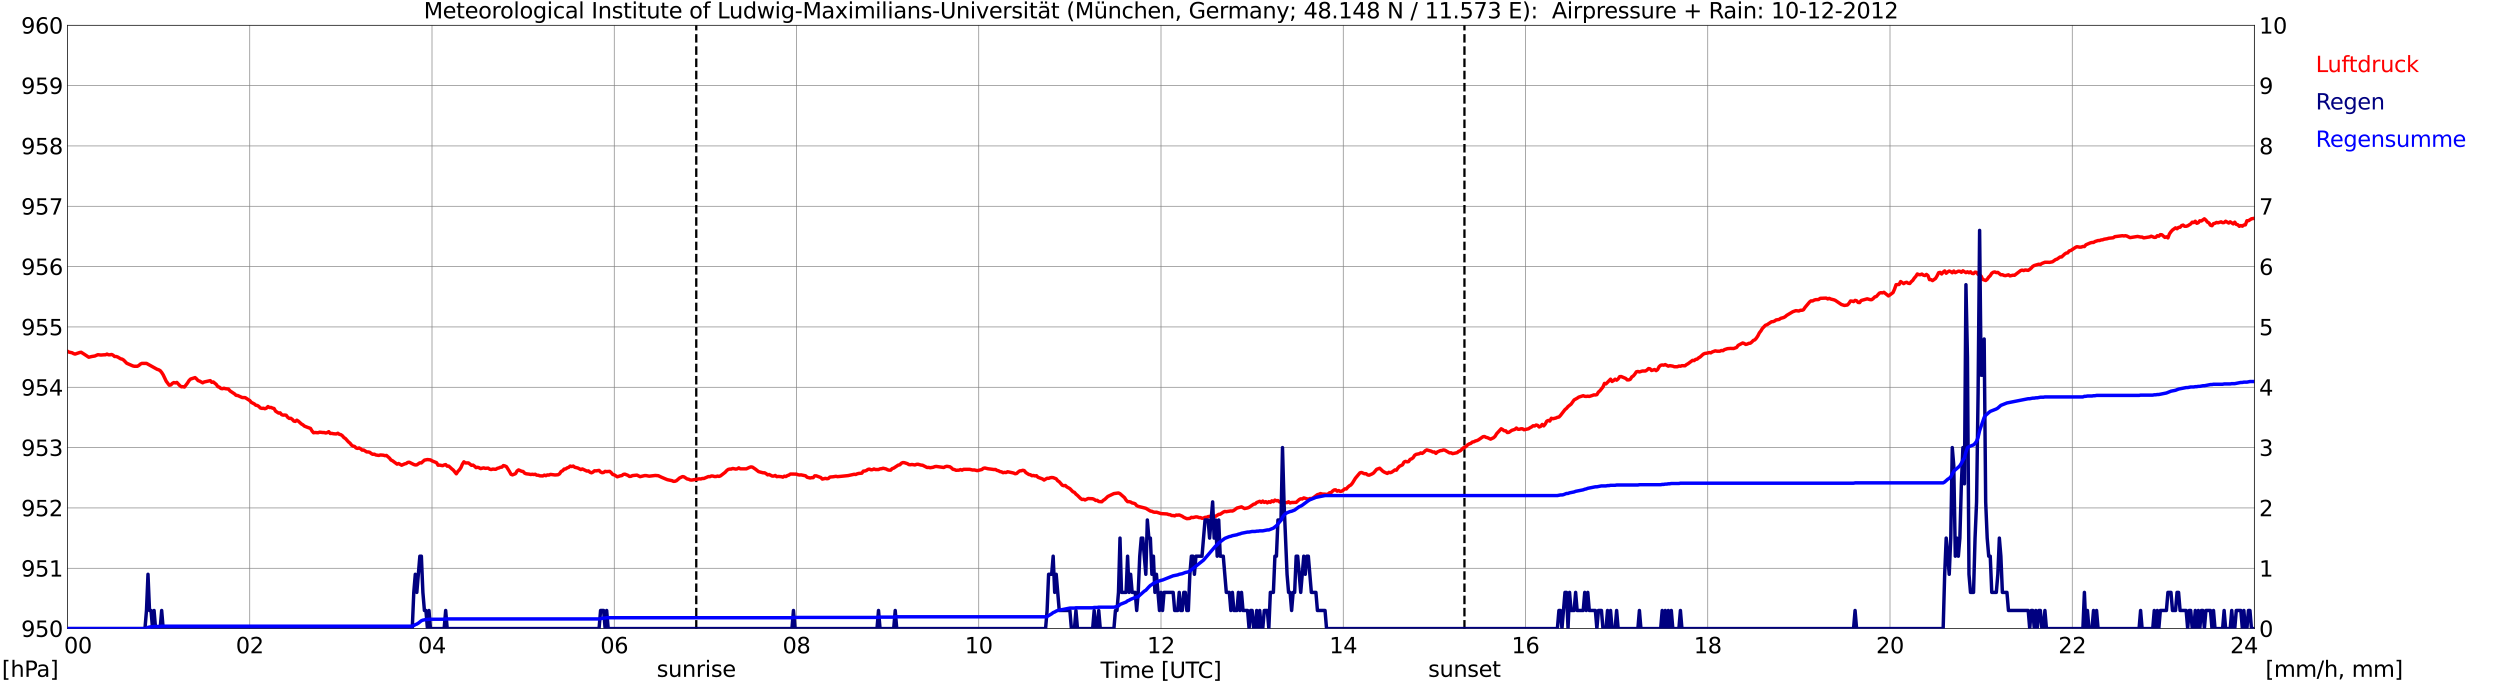 <?xml version="1.0" encoding="utf-8" standalone="no"?>
<!DOCTYPE svg PUBLIC "-//W3C//DTD SVG 1.1//EN"
  "http://www.w3.org/Graphics/SVG/1.1/DTD/svg11.dtd">
<svg xmlns:xlink="http://www.w3.org/1999/xlink" width="1085.4pt" height="296.64pt" viewBox="0 0 1085.4 296.64" xmlns="http://www.w3.org/2000/svg" version="1.1">
 <defs>
  <style type="text/css">*{stroke-linejoin: round; stroke-linecap: butt}</style>
 </defs>
 <g id="figure_1">
  <g id="patch_1">
   <path d="M 0 296.64 
L 1085.4 296.64 
L 1085.4 0 
L 0 0 
z
" style="fill: #ffffff"/>
  </g>
  <g id="axes_1">
   <g id="patch_2">
    <path d="M 29.306 272.909 
L 978.814 272.909 
L 978.814 10.976 
L 29.306 10.976 
z
" style="fill: #ffffff"/>
   </g>
   <g id="patch_3">
    <path d="M 978.814 272.909 
L 978.814 272.909 
L 978.814 10.976 
L 978.814 10.976 
z
" clip-path="url(#pb7f85c66f9)" style="fill: #d3d3d3; opacity: 0.25; stroke: #d3d3d3; stroke-linejoin: miter"/>
   </g>
   <g id="matplotlib.axis_1">
    <g id="xtick_1">
     <g id="line2d_1">
      <path d="M 29.306 272.909 
L 29.306 10.976 
" clip-path="url(#pb7f85c66f9)" style="fill: none; stroke: #808080; stroke-width: 0.3; stroke-linecap: square"/>
     </g>
     <g id="line2d_2"/>
     <g id="text_1">
      <!--    00 -->
      <g transform="translate(18.733 283.627) scale(0.095 -0.095)">
       <defs>
        <path id="DejaVuSans-20" transform="scale(0.016)"/>
        <path id="DejaVuSans-30" d="M 2034 4250 
Q 1547 4250 1301 3770 
Q 1056 3291 1056 2328 
Q 1056 1369 1301 889 
Q 1547 409 2034 409 
Q 2525 409 2770 889 
Q 3016 1369 3016 2328 
Q 3016 3291 2770 3770 
Q 2525 4250 2034 4250 
z
M 2034 4750 
Q 2819 4750 3233 4129 
Q 3647 3509 3647 2328 
Q 3647 1150 3233 529 
Q 2819 -91 2034 -91 
Q 1250 -91 836 529 
Q 422 1150 422 2328 
Q 422 3509 836 4129 
Q 1250 4750 2034 4750 
z
" transform="scale(0.016)"/>
       </defs>
       <use xlink:href="#DejaVuSans-20"/>
       <use xlink:href="#DejaVuSans-20" transform="translate(31.787 0)"/>
       <use xlink:href="#DejaVuSans-20" transform="translate(63.574 0)"/>
       <use xlink:href="#DejaVuSans-30" transform="translate(95.361 0)"/>
       <use xlink:href="#DejaVuSans-30" transform="translate(158.984 0)"/>
      </g>
     </g>
    </g>
    <g id="xtick_2">
     <g id="line2d_3">
      <path d="M 108.431 272.909 
L 108.431 10.976 
" clip-path="url(#pb7f85c66f9)" style="fill: none; stroke: #808080; stroke-width: 0.3; stroke-linecap: square"/>
     </g>
     <g id="line2d_4"/>
     <g id="text_2">
      <!-- 02 -->
      <g transform="translate(102.387 283.627) scale(0.095 -0.095)">
       <defs>
        <path id="DejaVuSans-32" d="M 1228 531 
L 3431 531 
L 3431 0 
L 469 0 
L 469 531 
Q 828 903 1448 1529 
Q 2069 2156 2228 2338 
Q 2531 2678 2651 2914 
Q 2772 3150 2772 3378 
Q 2772 3750 2511 3984 
Q 2250 4219 1831 4219 
Q 1534 4219 1204 4116 
Q 875 4013 500 3803 
L 500 4441 
Q 881 4594 1212 4672 
Q 1544 4750 1819 4750 
Q 2544 4750 2975 4387 
Q 3406 4025 3406 3419 
Q 3406 3131 3298 2873 
Q 3191 2616 2906 2266 
Q 2828 2175 2409 1742 
Q 1991 1309 1228 531 
z
" transform="scale(0.016)"/>
       </defs>
       <use xlink:href="#DejaVuSans-30"/>
       <use xlink:href="#DejaVuSans-32" transform="translate(63.623 0)"/>
      </g>
     </g>
    </g>
    <g id="xtick_3">
     <g id="line2d_5">
      <path d="M 187.557 272.909 
L 187.557 10.976 
" clip-path="url(#pb7f85c66f9)" style="fill: none; stroke: #808080; stroke-width: 0.3; stroke-linecap: square"/>
     </g>
     <g id="line2d_6"/>
     <g id="text_3">
      <!-- 04 -->
      <g transform="translate(181.513 283.627) scale(0.095 -0.095)">
       <defs>
        <path id="DejaVuSans-34" d="M 2419 4116 
L 825 1625 
L 2419 1625 
L 2419 4116 
z
M 2253 4666 
L 3047 4666 
L 3047 1625 
L 3713 1625 
L 3713 1100 
L 3047 1100 
L 3047 0 
L 2419 0 
L 2419 1100 
L 313 1100 
L 313 1709 
L 2253 4666 
z
" transform="scale(0.016)"/>
       </defs>
       <use xlink:href="#DejaVuSans-30"/>
       <use xlink:href="#DejaVuSans-34" transform="translate(63.623 0)"/>
      </g>
     </g>
    </g>
    <g id="xtick_4">
     <g id="line2d_7">
      <path d="M 266.683 272.909 
L 266.683 10.976 
" clip-path="url(#pb7f85c66f9)" style="fill: none; stroke: #808080; stroke-width: 0.3; stroke-linecap: square"/>
     </g>
     <g id="line2d_8"/>
     <g id="text_4">
      <!-- 06 -->
      <g transform="translate(260.638 283.627) scale(0.095 -0.095)">
       <defs>
        <path id="DejaVuSans-36" d="M 2113 2584 
Q 1688 2584 1439 2293 
Q 1191 2003 1191 1497 
Q 1191 994 1439 701 
Q 1688 409 2113 409 
Q 2538 409 2786 701 
Q 3034 994 3034 1497 
Q 3034 2003 2786 2293 
Q 2538 2584 2113 2584 
z
M 3366 4563 
L 3366 3988 
Q 3128 4100 2886 4159 
Q 2644 4219 2406 4219 
Q 1781 4219 1451 3797 
Q 1122 3375 1075 2522 
Q 1259 2794 1537 2939 
Q 1816 3084 2150 3084 
Q 2853 3084 3261 2657 
Q 3669 2231 3669 1497 
Q 3669 778 3244 343 
Q 2819 -91 2113 -91 
Q 1303 -91 875 529 
Q 447 1150 447 2328 
Q 447 3434 972 4092 
Q 1497 4750 2381 4750 
Q 2619 4750 2861 4703 
Q 3103 4656 3366 4563 
z
" transform="scale(0.016)"/>
       </defs>
       <use xlink:href="#DejaVuSans-30"/>
       <use xlink:href="#DejaVuSans-36" transform="translate(63.623 0)"/>
      </g>
     </g>
    </g>
    <g id="xtick_5">
     <g id="line2d_9">
      <path d="M 345.808 272.909 
L 345.808 10.976 
" clip-path="url(#pb7f85c66f9)" style="fill: none; stroke: #808080; stroke-width: 0.3; stroke-linecap: square"/>
     </g>
     <g id="line2d_10"/>
     <g id="text_5">
      <!-- 08 -->
      <g transform="translate(339.764 283.627) scale(0.095 -0.095)">
       <defs>
        <path id="DejaVuSans-38" d="M 2034 2216 
Q 1584 2216 1326 1975 
Q 1069 1734 1069 1313 
Q 1069 891 1326 650 
Q 1584 409 2034 409 
Q 2484 409 2743 651 
Q 3003 894 3003 1313 
Q 3003 1734 2745 1975 
Q 2488 2216 2034 2216 
z
M 1403 2484 
Q 997 2584 770 2862 
Q 544 3141 544 3541 
Q 544 4100 942 4425 
Q 1341 4750 2034 4750 
Q 2731 4750 3128 4425 
Q 3525 4100 3525 3541 
Q 3525 3141 3298 2862 
Q 3072 2584 2669 2484 
Q 3125 2378 3379 2068 
Q 3634 1759 3634 1313 
Q 3634 634 3220 271 
Q 2806 -91 2034 -91 
Q 1263 -91 848 271 
Q 434 634 434 1313 
Q 434 1759 690 2068 
Q 947 2378 1403 2484 
z
M 1172 3481 
Q 1172 3119 1398 2916 
Q 1625 2713 2034 2713 
Q 2441 2713 2670 2916 
Q 2900 3119 2900 3481 
Q 2900 3844 2670 4047 
Q 2441 4250 2034 4250 
Q 1625 4250 1398 4047 
Q 1172 3844 1172 3481 
z
" transform="scale(0.016)"/>
       </defs>
       <use xlink:href="#DejaVuSans-30"/>
       <use xlink:href="#DejaVuSans-38" transform="translate(63.623 0)"/>
      </g>
     </g>
    </g>
    <g id="xtick_6">
     <g id="line2d_11">
      <path d="M 424.934 272.909 
L 424.934 10.976 
" clip-path="url(#pb7f85c66f9)" style="fill: none; stroke: #808080; stroke-width: 0.3; stroke-linecap: square"/>
     </g>
     <g id="line2d_12"/>
     <g id="text_6">
      <!-- 10 -->
      <g transform="translate(418.89 283.627) scale(0.095 -0.095)">
       <defs>
        <path id="DejaVuSans-31" d="M 794 531 
L 1825 531 
L 1825 4091 
L 703 3866 
L 703 4441 
L 1819 4666 
L 2450 4666 
L 2450 531 
L 3481 531 
L 3481 0 
L 794 0 
L 794 531 
z
" transform="scale(0.016)"/>
       </defs>
       <use xlink:href="#DejaVuSans-31"/>
       <use xlink:href="#DejaVuSans-30" transform="translate(63.623 0)"/>
      </g>
     </g>
    </g>
    <g id="xtick_7">
     <g id="line2d_13">
      <path d="M 504.06 272.909 
L 504.06 10.976 
" clip-path="url(#pb7f85c66f9)" style="fill: none; stroke: #808080; stroke-width: 0.3; stroke-linecap: square"/>
     </g>
     <g id="line2d_14"/>
     <g id="text_7">
      <!-- 12 -->
      <g transform="translate(498.015 283.627) scale(0.095 -0.095)">
       <use xlink:href="#DejaVuSans-31"/>
       <use xlink:href="#DejaVuSans-32" transform="translate(63.623 0)"/>
      </g>
     </g>
    </g>
    <g id="xtick_8">
     <g id="line2d_15">
      <path d="M 583.185 272.909 
L 583.185 10.976 
" clip-path="url(#pb7f85c66f9)" style="fill: none; stroke: #808080; stroke-width: 0.3; stroke-linecap: square"/>
     </g>
     <g id="line2d_16"/>
     <g id="text_8">
      <!-- 14 -->
      <g transform="translate(577.141 283.627) scale(0.095 -0.095)">
       <use xlink:href="#DejaVuSans-31"/>
       <use xlink:href="#DejaVuSans-34" transform="translate(63.623 0)"/>
      </g>
     </g>
    </g>
    <g id="xtick_9">
     <g id="line2d_17">
      <path d="M 662.311 272.909 
L 662.311 10.976 
" clip-path="url(#pb7f85c66f9)" style="fill: none; stroke: #808080; stroke-width: 0.3; stroke-linecap: square"/>
     </g>
     <g id="line2d_18"/>
     <g id="text_9">
      <!-- 16 -->
      <g transform="translate(656.267 283.627) scale(0.095 -0.095)">
       <use xlink:href="#DejaVuSans-31"/>
       <use xlink:href="#DejaVuSans-36" transform="translate(63.623 0)"/>
      </g>
     </g>
    </g>
    <g id="xtick_10">
     <g id="line2d_19">
      <path d="M 741.437 272.909 
L 741.437 10.976 
" clip-path="url(#pb7f85c66f9)" style="fill: none; stroke: #808080; stroke-width: 0.3; stroke-linecap: square"/>
     </g>
     <g id="line2d_20"/>
     <g id="text_10">
      <!-- 18 -->
      <g transform="translate(735.392 283.627) scale(0.095 -0.095)">
       <use xlink:href="#DejaVuSans-31"/>
       <use xlink:href="#DejaVuSans-38" transform="translate(63.623 0)"/>
      </g>
     </g>
    </g>
    <g id="xtick_11">
     <g id="line2d_21">
      <path d="M 820.562 272.909 
L 820.562 10.976 
" clip-path="url(#pb7f85c66f9)" style="fill: none; stroke: #808080; stroke-width: 0.3; stroke-linecap: square"/>
     </g>
     <g id="line2d_22"/>
     <g id="text_11">
      <!-- 20 -->
      <g transform="translate(814.518 283.627) scale(0.095 -0.095)">
       <use xlink:href="#DejaVuSans-32"/>
       <use xlink:href="#DejaVuSans-30" transform="translate(63.623 0)"/>
      </g>
     </g>
    </g>
    <g id="xtick_12">
     <g id="line2d_23">
      <path d="M 899.688 272.909 
L 899.688 10.976 
" clip-path="url(#pb7f85c66f9)" style="fill: none; stroke: #808080; stroke-width: 0.3; stroke-linecap: square"/>
     </g>
     <g id="line2d_24"/>
     <g id="text_12">
      <!-- 22 -->
      <g transform="translate(893.644 283.627) scale(0.095 -0.095)">
       <use xlink:href="#DejaVuSans-32"/>
       <use xlink:href="#DejaVuSans-32" transform="translate(63.623 0)"/>
      </g>
     </g>
    </g>
    <g id="xtick_13">
     <g id="line2d_25">
      <path d="M 978.814 272.909 
L 978.814 10.976 
" clip-path="url(#pb7f85c66f9)" style="fill: none; stroke: #808080; stroke-width: 0.3; stroke-linecap: square"/>
     </g>
     <g id="line2d_26"/>
     <g id="text_13">
      <!-- 24    -->
      <g transform="translate(968.241 283.627) scale(0.095 -0.095)">
       <use xlink:href="#DejaVuSans-32"/>
       <use xlink:href="#DejaVuSans-34" transform="translate(63.623 0)"/>
       <use xlink:href="#DejaVuSans-20" transform="translate(127.246 0)"/>
       <use xlink:href="#DejaVuSans-20" transform="translate(159.033 0)"/>
       <use xlink:href="#DejaVuSans-20" transform="translate(190.82 0)"/>
      </g>
     </g>
    </g>
    <g id="text_14">
     <!-- Time [UTC] -->
     <g transform="translate(477.806 294.322) scale(0.095 -0.095)">
      <defs>
       <path id="DejaVuSans-54" d="M -19 4666 
L 3928 4666 
L 3928 4134 
L 2272 4134 
L 2272 0 
L 1638 0 
L 1638 4134 
L -19 4134 
L -19 4666 
z
" transform="scale(0.016)"/>
       <path id="DejaVuSans-69" d="M 603 3500 
L 1178 3500 
L 1178 0 
L 603 0 
L 603 3500 
z
M 603 4863 
L 1178 4863 
L 1178 4134 
L 603 4134 
L 603 4863 
z
" transform="scale(0.016)"/>
       <path id="DejaVuSans-6d" d="M 3328 2828 
Q 3544 3216 3844 3400 
Q 4144 3584 4550 3584 
Q 5097 3584 5394 3201 
Q 5691 2819 5691 2113 
L 5691 0 
L 5113 0 
L 5113 2094 
Q 5113 2597 4934 2840 
Q 4756 3084 4391 3084 
Q 3944 3084 3684 2787 
Q 3425 2491 3425 1978 
L 3425 0 
L 2847 0 
L 2847 2094 
Q 2847 2600 2669 2842 
Q 2491 3084 2119 3084 
Q 1678 3084 1418 2786 
Q 1159 2488 1159 1978 
L 1159 0 
L 581 0 
L 581 3500 
L 1159 3500 
L 1159 2956 
Q 1356 3278 1631 3431 
Q 1906 3584 2284 3584 
Q 2666 3584 2933 3390 
Q 3200 3197 3328 2828 
z
" transform="scale(0.016)"/>
       <path id="DejaVuSans-65" d="M 3597 1894 
L 3597 1613 
L 953 1613 
Q 991 1019 1311 708 
Q 1631 397 2203 397 
Q 2534 397 2845 478 
Q 3156 559 3463 722 
L 3463 178 
Q 3153 47 2828 -22 
Q 2503 -91 2169 -91 
Q 1331 -91 842 396 
Q 353 884 353 1716 
Q 353 2575 817 3079 
Q 1281 3584 2069 3584 
Q 2775 3584 3186 3129 
Q 3597 2675 3597 1894 
z
M 3022 2063 
Q 3016 2534 2758 2815 
Q 2500 3097 2075 3097 
Q 1594 3097 1305 2825 
Q 1016 2553 972 2059 
L 3022 2063 
z
" transform="scale(0.016)"/>
       <path id="DejaVuSans-5b" d="M 550 4863 
L 1875 4863 
L 1875 4416 
L 1125 4416 
L 1125 -397 
L 1875 -397 
L 1875 -844 
L 550 -844 
L 550 4863 
z
" transform="scale(0.016)"/>
       <path id="DejaVuSans-55" d="M 556 4666 
L 1191 4666 
L 1191 1831 
Q 1191 1081 1462 751 
Q 1734 422 2344 422 
Q 2950 422 3222 751 
Q 3494 1081 3494 1831 
L 3494 4666 
L 4128 4666 
L 4128 1753 
Q 4128 841 3676 375 
Q 3225 -91 2344 -91 
Q 1459 -91 1007 375 
Q 556 841 556 1753 
L 556 4666 
z
" transform="scale(0.016)"/>
       <path id="DejaVuSans-43" d="M 4122 4306 
L 4122 3641 
Q 3803 3938 3442 4084 
Q 3081 4231 2675 4231 
Q 1875 4231 1450 3742 
Q 1025 3253 1025 2328 
Q 1025 1406 1450 917 
Q 1875 428 2675 428 
Q 3081 428 3442 575 
Q 3803 722 4122 1019 
L 4122 359 
Q 3791 134 3420 21 
Q 3050 -91 2638 -91 
Q 1578 -91 968 557 
Q 359 1206 359 2328 
Q 359 3453 968 4101 
Q 1578 4750 2638 4750 
Q 3056 4750 3426 4639 
Q 3797 4528 4122 4306 
z
" transform="scale(0.016)"/>
       <path id="DejaVuSans-5d" d="M 1947 4863 
L 1947 -844 
L 622 -844 
L 622 -397 
L 1369 -397 
L 1369 4416 
L 622 4416 
L 622 4863 
L 1947 4863 
z
" transform="scale(0.016)"/>
      </defs>
      <use xlink:href="#DejaVuSans-54"/>
      <use xlink:href="#DejaVuSans-69" transform="translate(57.959 0)"/>
      <use xlink:href="#DejaVuSans-6d" transform="translate(85.742 0)"/>
      <use xlink:href="#DejaVuSans-65" transform="translate(183.154 0)"/>
      <use xlink:href="#DejaVuSans-20" transform="translate(244.678 0)"/>
      <use xlink:href="#DejaVuSans-5b" transform="translate(276.465 0)"/>
      <use xlink:href="#DejaVuSans-55" transform="translate(315.479 0)"/>
      <use xlink:href="#DejaVuSans-54" transform="translate(388.672 0)"/>
      <use xlink:href="#DejaVuSans-43" transform="translate(443.881 0)"/>
      <use xlink:href="#DejaVuSans-5d" transform="translate(513.705 0)"/>
     </g>
    </g>
   </g>
   <g id="matplotlib.axis_2">
    <g id="ytick_1">
     <g id="line2d_27">
      <path d="M 29.306 272.909 
L 978.814 272.909 
" clip-path="url(#pb7f85c66f9)" style="fill: none; stroke: #808080; stroke-width: 0.3; stroke-linecap: square"/>
     </g>
     <g id="line2d_28"/>
     <g id="text_15">
      <!-- 950 -->
      <g transform="translate(9.173 276.518) scale(0.095 -0.095)">
       <defs>
        <path id="DejaVuSans-39" d="M 703 97 
L 703 672 
Q 941 559 1184 500 
Q 1428 441 1663 441 
Q 2288 441 2617 861 
Q 2947 1281 2994 2138 
Q 2813 1869 2534 1725 
Q 2256 1581 1919 1581 
Q 1219 1581 811 2004 
Q 403 2428 403 3163 
Q 403 3881 828 4315 
Q 1253 4750 1959 4750 
Q 2769 4750 3195 4129 
Q 3622 3509 3622 2328 
Q 3622 1225 3098 567 
Q 2575 -91 1691 -91 
Q 1453 -91 1209 -44 
Q 966 3 703 97 
z
M 1959 2075 
Q 2384 2075 2632 2365 
Q 2881 2656 2881 3163 
Q 2881 3666 2632 3958 
Q 2384 4250 1959 4250 
Q 1534 4250 1286 3958 
Q 1038 3666 1038 3163 
Q 1038 2656 1286 2365 
Q 1534 2075 1959 2075 
z
" transform="scale(0.016)"/>
        <path id="DejaVuSans-35" d="M 691 4666 
L 3169 4666 
L 3169 4134 
L 1269 4134 
L 1269 2991 
Q 1406 3038 1543 3061 
Q 1681 3084 1819 3084 
Q 2600 3084 3056 2656 
Q 3513 2228 3513 1497 
Q 3513 744 3044 326 
Q 2575 -91 1722 -91 
Q 1428 -91 1123 -41 
Q 819 9 494 109 
L 494 744 
Q 775 591 1075 516 
Q 1375 441 1709 441 
Q 2250 441 2565 725 
Q 2881 1009 2881 1497 
Q 2881 1984 2565 2268 
Q 2250 2553 1709 2553 
Q 1456 2553 1204 2497 
Q 953 2441 691 2322 
L 691 4666 
z
" transform="scale(0.016)"/>
       </defs>
       <use xlink:href="#DejaVuSans-39"/>
       <use xlink:href="#DejaVuSans-35" transform="translate(63.623 0)"/>
       <use xlink:href="#DejaVuSans-30" transform="translate(127.246 0)"/>
      </g>
     </g>
    </g>
    <g id="ytick_2">
     <g id="line2d_29">
      <path d="M 29.306 246.715 
L 978.814 246.715 
" clip-path="url(#pb7f85c66f9)" style="fill: none; stroke: #808080; stroke-width: 0.3; stroke-linecap: square"/>
     </g>
     <g id="line2d_30"/>
     <g id="text_16">
      <!-- 951 -->
      <g transform="translate(9.173 250.325) scale(0.095 -0.095)">
       <use xlink:href="#DejaVuSans-39"/>
       <use xlink:href="#DejaVuSans-35" transform="translate(63.623 0)"/>
       <use xlink:href="#DejaVuSans-31" transform="translate(127.246 0)"/>
      </g>
     </g>
    </g>
    <g id="ytick_3">
     <g id="line2d_31">
      <path d="M 29.306 220.522 
L 978.814 220.522 
" clip-path="url(#pb7f85c66f9)" style="fill: none; stroke: #808080; stroke-width: 0.3; stroke-linecap: square"/>
     </g>
     <g id="line2d_32"/>
     <g id="text_17">
      <!-- 952 -->
      <g transform="translate(9.173 224.131) scale(0.095 -0.095)">
       <use xlink:href="#DejaVuSans-39"/>
       <use xlink:href="#DejaVuSans-35" transform="translate(63.623 0)"/>
       <use xlink:href="#DejaVuSans-32" transform="translate(127.246 0)"/>
      </g>
     </g>
    </g>
    <g id="ytick_4">
     <g id="line2d_33">
      <path d="M 29.306 194.329 
L 978.814 194.329 
" clip-path="url(#pb7f85c66f9)" style="fill: none; stroke: #808080; stroke-width: 0.3; stroke-linecap: square"/>
     </g>
     <g id="line2d_34"/>
     <g id="text_18">
      <!-- 953 -->
      <g transform="translate(9.173 197.938) scale(0.095 -0.095)">
       <defs>
        <path id="DejaVuSans-33" d="M 2597 2516 
Q 3050 2419 3304 2112 
Q 3559 1806 3559 1356 
Q 3559 666 3084 287 
Q 2609 -91 1734 -91 
Q 1441 -91 1130 -33 
Q 819 25 488 141 
L 488 750 
Q 750 597 1062 519 
Q 1375 441 1716 441 
Q 2309 441 2620 675 
Q 2931 909 2931 1356 
Q 2931 1769 2642 2001 
Q 2353 2234 1838 2234 
L 1294 2234 
L 1294 2753 
L 1863 2753 
Q 2328 2753 2575 2939 
Q 2822 3125 2822 3475 
Q 2822 3834 2567 4026 
Q 2313 4219 1838 4219 
Q 1578 4219 1281 4162 
Q 984 4106 628 3988 
L 628 4550 
Q 988 4650 1302 4700 
Q 1616 4750 1894 4750 
Q 2613 4750 3031 4423 
Q 3450 4097 3450 3541 
Q 3450 3153 3228 2886 
Q 3006 2619 2597 2516 
z
" transform="scale(0.016)"/>
       </defs>
       <use xlink:href="#DejaVuSans-39"/>
       <use xlink:href="#DejaVuSans-35" transform="translate(63.623 0)"/>
       <use xlink:href="#DejaVuSans-33" transform="translate(127.246 0)"/>
      </g>
     </g>
    </g>
    <g id="ytick_5">
     <g id="line2d_35">
      <path d="M 29.306 168.136 
L 978.814 168.136 
" clip-path="url(#pb7f85c66f9)" style="fill: none; stroke: #808080; stroke-width: 0.3; stroke-linecap: square"/>
     </g>
     <g id="line2d_36"/>
     <g id="text_19">
      <!-- 954 -->
      <g transform="translate(9.173 171.745) scale(0.095 -0.095)">
       <use xlink:href="#DejaVuSans-39"/>
       <use xlink:href="#DejaVuSans-35" transform="translate(63.623 0)"/>
       <use xlink:href="#DejaVuSans-34" transform="translate(127.246 0)"/>
      </g>
     </g>
    </g>
    <g id="ytick_6">
     <g id="line2d_37">
      <path d="M 29.306 141.942 
L 978.814 141.942 
" clip-path="url(#pb7f85c66f9)" style="fill: none; stroke: #808080; stroke-width: 0.3; stroke-linecap: square"/>
     </g>
     <g id="line2d_38"/>
     <g id="text_20">
      <!-- 955 -->
      <g transform="translate(9.173 145.551) scale(0.095 -0.095)">
       <use xlink:href="#DejaVuSans-39"/>
       <use xlink:href="#DejaVuSans-35" transform="translate(63.623 0)"/>
       <use xlink:href="#DejaVuSans-35" transform="translate(127.246 0)"/>
      </g>
     </g>
    </g>
    <g id="ytick_7">
     <g id="line2d_39">
      <path d="M 29.306 115.749 
L 978.814 115.749 
" clip-path="url(#pb7f85c66f9)" style="fill: none; stroke: #808080; stroke-width: 0.3; stroke-linecap: square"/>
     </g>
     <g id="line2d_40"/>
     <g id="text_21">
      <!-- 956 -->
      <g transform="translate(9.173 119.358) scale(0.095 -0.095)">
       <use xlink:href="#DejaVuSans-39"/>
       <use xlink:href="#DejaVuSans-35" transform="translate(63.623 0)"/>
       <use xlink:href="#DejaVuSans-36" transform="translate(127.246 0)"/>
      </g>
     </g>
    </g>
    <g id="ytick_8">
     <g id="line2d_41">
      <path d="M 29.306 89.556 
L 978.814 89.556 
" clip-path="url(#pb7f85c66f9)" style="fill: none; stroke: #808080; stroke-width: 0.3; stroke-linecap: square"/>
     </g>
     <g id="line2d_42"/>
     <g id="text_22">
      <!-- 957 -->
      <g transform="translate(9.173 93.165) scale(0.095 -0.095)">
       <defs>
        <path id="DejaVuSans-37" d="M 525 4666 
L 3525 4666 
L 3525 4397 
L 1831 0 
L 1172 0 
L 2766 4134 
L 525 4134 
L 525 4666 
z
" transform="scale(0.016)"/>
       </defs>
       <use xlink:href="#DejaVuSans-39"/>
       <use xlink:href="#DejaVuSans-35" transform="translate(63.623 0)"/>
       <use xlink:href="#DejaVuSans-37" transform="translate(127.246 0)"/>
      </g>
     </g>
    </g>
    <g id="ytick_9">
     <g id="line2d_43">
      <path d="M 29.306 63.362 
L 978.814 63.362 
" clip-path="url(#pb7f85c66f9)" style="fill: none; stroke: #808080; stroke-width: 0.3; stroke-linecap: square"/>
     </g>
     <g id="line2d_44"/>
     <g id="text_23">
      <!-- 958 -->
      <g transform="translate(9.173 66.972) scale(0.095 -0.095)">
       <use xlink:href="#DejaVuSans-39"/>
       <use xlink:href="#DejaVuSans-35" transform="translate(63.623 0)"/>
       <use xlink:href="#DejaVuSans-38" transform="translate(127.246 0)"/>
      </g>
     </g>
    </g>
    <g id="ytick_10">
     <g id="line2d_45">
      <path d="M 29.306 37.169 
L 978.814 37.169 
" clip-path="url(#pb7f85c66f9)" style="fill: none; stroke: #808080; stroke-width: 0.3; stroke-linecap: square"/>
     </g>
     <g id="line2d_46"/>
     <g id="text_24">
      <!-- 959 -->
      <g transform="translate(9.173 40.778) scale(0.095 -0.095)">
       <use xlink:href="#DejaVuSans-39"/>
       <use xlink:href="#DejaVuSans-35" transform="translate(63.623 0)"/>
       <use xlink:href="#DejaVuSans-39" transform="translate(127.246 0)"/>
      </g>
     </g>
    </g>
    <g id="ytick_11">
     <g id="line2d_47">
      <path d="M 29.306 10.976 
L 978.814 10.976 
" clip-path="url(#pb7f85c66f9)" style="fill: none; stroke: #808080; stroke-width: 0.3; stroke-linecap: square"/>
     </g>
     <g id="line2d_48"/>
     <g id="text_25">
      <!-- 960 -->
      <g transform="translate(9.173 14.585) scale(0.095 -0.095)">
       <use xlink:href="#DejaVuSans-39"/>
       <use xlink:href="#DejaVuSans-36" transform="translate(63.623 0)"/>
       <use xlink:href="#DejaVuSans-30" transform="translate(127.246 0)"/>
      </g>
     </g>
    </g>
   </g>
   <g id="line2d_49">
    <path d="M 302.289 272.909 
L 302.289 10.976 
" clip-path="url(#pb7f85c66f9)" style="fill: none; stroke-dasharray: 3.7,1.6; stroke-dashoffset: 0; stroke: #000000"/>
   </g>
   <g id="line2d_50">
    <path d="M 635.804 272.909 
L 635.804 10.976 
" clip-path="url(#pb7f85c66f9)" style="fill: none; stroke-dasharray: 3.7,1.6; stroke-dashoffset: 0; stroke: #000000"/>
   </g>
   <g id="line2d_51">
    <path d="M 29.306 152.507 
L 29.965 152.878 
L 31.284 153.153 
L 31.943 153.52 
L 32.603 153.729 
L 34.581 153.048 
L 35.24 152.943 
L 36.559 153.782 
L 38.537 155.091 
L 39.856 154.777 
L 41.175 154.567 
L 42.493 153.991 
L 43.812 154.148 
L 45.131 154.044 
L 45.79 154.044 
L 46.45 153.729 
L 47.109 154.044 
L 47.768 154.044 
L 48.428 153.886 
L 49.087 154.201 
L 49.747 154.777 
L 50.406 154.777 
L 51.065 154.987 
L 52.384 155.772 
L 53.043 155.929 
L 53.703 156.349 
L 55.022 157.711 
L 57.659 158.863 
L 58.319 159.02 
L 59.637 159.02 
L 60.297 158.654 
L 60.956 158.077 
L 61.615 157.763 
L 62.934 157.763 
L 63.594 157.763 
L 68.209 160.33 
L 68.869 160.539 
L 69.528 160.906 
L 70.187 161.692 
L 70.847 162.74 
L 72.166 165.516 
L 73.484 167.245 
L 74.144 167.14 
L 74.803 166.459 
L 75.462 166.092 
L 76.122 166.25 
L 76.781 166.04 
L 78.1 167.455 
L 78.759 167.926 
L 79.419 167.874 
L 80.078 168.031 
L 81.397 166.302 
L 82.056 165.254 
L 82.716 164.573 
L 84.034 164.154 
L 84.694 163.945 
L 85.353 164.521 
L 86.013 165.254 
L 86.672 165.464 
L 87.991 166.197 
L 88.65 165.831 
L 91.288 165.254 
L 91.947 165.988 
L 92.606 165.831 
L 93.925 166.931 
L 94.584 167.874 
L 95.244 168.083 
L 95.903 168.659 
L 96.563 168.764 
L 97.222 168.555 
L 97.881 168.764 
L 99.2 168.921 
L 99.86 169.707 
L 101.838 171.017 
L 102.497 171.645 
L 103.156 171.698 
L 105.135 172.588 
L 106.453 172.641 
L 108.431 173.898 
L 109.091 174.684 
L 110.41 175.365 
L 111.069 175.941 
L 111.728 176.046 
L 112.388 176.465 
L 113.047 177.146 
L 113.707 177.303 
L 114.366 177.251 
L 115.025 177.46 
L 115.685 177.198 
L 116.344 176.517 
L 117.003 176.937 
L 117.663 176.884 
L 118.322 177.198 
L 118.982 177.356 
L 119.641 178.508 
L 120.96 179.346 
L 121.619 179.242 
L 122.278 180.027 
L 122.938 180.237 
L 123.597 180.184 
L 124.257 180.289 
L 124.916 181.18 
L 125.575 181.651 
L 126.235 181.599 
L 126.894 182.07 
L 127.553 182.804 
L 128.213 182.961 
L 128.872 182.437 
L 129.532 182.856 
L 130.85 184.061 
L 131.51 184.428 
L 132.169 185.004 
L 133.488 185.528 
L 134.807 185.999 
L 135.466 187.1 
L 136.125 187.885 
L 136.785 187.781 
L 138.104 187.885 
L 138.763 187.623 
L 140.082 187.781 
L 140.741 187.781 
L 141.4 187.99 
L 142.06 187.833 
L 142.719 187.414 
L 143.379 188.2 
L 144.038 188.147 
L 144.697 188.304 
L 146.016 188.409 
L 146.676 188.095 
L 147.335 188.566 
L 147.994 188.723 
L 148.654 189.195 
L 149.313 189.981 
L 149.972 190.4 
L 151.291 191.867 
L 151.951 192.391 
L 152.61 193.229 
L 153.269 193.7 
L 153.929 193.805 
L 154.588 194.486 
L 155.247 194.696 
L 155.907 194.486 
L 156.566 194.853 
L 157.226 195.429 
L 157.885 195.377 
L 159.204 196.215 
L 159.863 196.215 
L 160.523 196.372 
L 161.182 196.896 
L 161.841 197.263 
L 162.501 197.158 
L 163.16 197.524 
L 164.479 197.734 
L 165.138 197.524 
L 166.457 197.629 
L 167.116 197.839 
L 167.776 197.734 
L 169.094 198.887 
L 169.754 199.725 
L 170.413 200.039 
L 172.391 201.506 
L 173.051 201.244 
L 174.37 201.977 
L 175.688 201.401 
L 176.348 201.244 
L 177.007 200.772 
L 177.666 200.668 
L 179.645 201.663 
L 180.304 201.873 
L 180.963 201.82 
L 182.282 200.93 
L 182.941 200.982 
L 184.26 199.777 
L 185.579 199.515 
L 186.898 199.672 
L 187.557 200.091 
L 189.535 200.877 
L 190.195 201.977 
L 190.854 201.925 
L 192.173 202.187 
L 192.832 201.873 
L 193.492 201.715 
L 194.151 202.396 
L 194.81 202.344 
L 196.129 203.549 
L 196.788 204.073 
L 198.107 205.697 
L 198.767 204.701 
L 199.426 204.02 
L 200.085 203.077 
L 200.745 201.558 
L 201.404 200.51 
L 202.063 200.982 
L 203.382 200.982 
L 204.701 202.03 
L 205.36 201.925 
L 206.02 202.396 
L 206.679 203.025 
L 207.339 202.868 
L 207.998 203.077 
L 208.657 203.444 
L 209.976 203.13 
L 210.635 203.339 
L 211.954 203.235 
L 212.614 203.706 
L 213.273 203.863 
L 213.932 203.654 
L 215.251 203.758 
L 215.91 203.339 
L 216.57 203.182 
L 217.229 202.868 
L 217.889 202.815 
L 218.548 202.134 
L 219.207 202.292 
L 219.867 202.606 
L 221.186 204.701 
L 221.845 205.906 
L 222.504 206.168 
L 223.823 205.644 
L 224.482 204.492 
L 225.142 204.02 
L 226.461 204.597 
L 227.12 204.701 
L 227.779 205.435 
L 228.439 205.697 
L 229.757 205.854 
L 230.417 206.011 
L 231.076 205.906 
L 231.736 206.011 
L 232.395 205.906 
L 233.054 206.325 
L 233.714 206.325 
L 234.373 206.587 
L 235.692 206.64 
L 236.351 206.273 
L 237.011 206.535 
L 237.67 206.168 
L 238.329 206.273 
L 238.989 205.959 
L 240.967 206.221 
L 242.286 206.116 
L 242.945 205.697 
L 243.604 204.701 
L 244.264 204.387 
L 244.923 203.654 
L 245.583 203.601 
L 246.242 203.13 
L 246.901 202.92 
L 247.561 202.344 
L 248.22 202.554 
L 248.88 202.344 
L 249.539 202.868 
L 250.858 203.182 
L 252.176 203.863 
L 252.836 203.601 
L 254.155 204.23 
L 254.814 204.544 
L 255.473 204.439 
L 256.133 205.016 
L 256.792 205.278 
L 257.451 204.963 
L 258.111 204.387 
L 258.77 204.439 
L 260.089 204.23 
L 260.748 204.911 
L 261.408 205.225 
L 262.067 205.121 
L 262.726 204.649 
L 263.386 204.754 
L 264.705 204.649 
L 265.364 205.225 
L 266.023 206.011 
L 266.683 206.168 
L 268.002 207.006 
L 269.32 206.587 
L 269.98 206.483 
L 270.639 205.959 
L 271.298 205.854 
L 272.617 206.378 
L 273.277 206.849 
L 273.936 206.797 
L 274.595 206.483 
L 276.573 206.273 
L 277.892 206.954 
L 279.87 206.483 
L 280.53 206.483 
L 281.849 206.744 
L 284.486 206.43 
L 285.805 206.535 
L 287.124 207.164 
L 289.102 208.002 
L 289.761 208.264 
L 291.739 208.683 
L 292.399 208.997 
L 293.058 208.945 
L 293.717 208.683 
L 295.036 207.53 
L 296.355 206.902 
L 297.014 207.059 
L 298.333 207.949 
L 298.992 208.054 
L 299.652 208.368 
L 300.311 208.421 
L 303.608 207.897 
L 304.267 207.949 
L 304.927 207.74 
L 305.586 207.74 
L 307.564 206.902 
L 308.224 206.954 
L 308.883 206.64 
L 309.543 206.692 
L 310.202 206.902 
L 310.861 206.902 
L 311.521 206.692 
L 312.18 206.849 
L 312.839 206.587 
L 314.818 205.068 
L 315.477 204.335 
L 316.136 203.811 
L 316.796 203.654 
L 317.455 203.654 
L 318.114 203.392 
L 319.433 203.654 
L 320.093 203.549 
L 320.752 203.13 
L 321.411 203.549 
L 324.049 203.549 
L 325.368 202.92 
L 326.027 202.711 
L 326.686 202.815 
L 328.005 203.706 
L 329.324 204.754 
L 331.302 205.278 
L 331.961 205.278 
L 332.621 205.644 
L 333.28 206.168 
L 333.94 206.011 
L 335.258 206.692 
L 335.918 206.692 
L 336.577 206.43 
L 337.236 206.954 
L 337.896 206.849 
L 339.215 206.954 
L 339.874 207.164 
L 340.533 206.744 
L 341.193 206.902 
L 341.852 206.483 
L 342.512 206.273 
L 343.171 205.802 
L 345.808 205.854 
L 346.468 206.116 
L 347.127 206.221 
L 347.787 206.168 
L 349.765 206.587 
L 350.424 207.216 
L 351.743 207.53 
L 352.402 207.373 
L 353.062 207.373 
L 353.721 206.587 
L 354.38 206.587 
L 356.359 207.321 
L 357.018 208.002 
L 358.337 207.687 
L 358.996 207.845 
L 359.655 207.74 
L 360.315 207.111 
L 361.634 207.006 
L 362.952 206.797 
L 363.612 206.954 
L 368.227 206.483 
L 370.865 205.906 
L 371.524 206.011 
L 372.184 205.697 
L 372.843 205.54 
L 374.162 205.435 
L 374.821 204.544 
L 375.481 204.492 
L 376.14 204.282 
L 376.799 203.811 
L 377.459 203.654 
L 378.118 203.968 
L 378.777 203.916 
L 379.437 203.601 
L 380.096 203.863 
L 381.415 203.863 
L 382.074 203.549 
L 382.734 203.497 
L 383.393 203.287 
L 384.712 203.601 
L 385.371 203.968 
L 386.031 204.125 
L 386.69 204.125 
L 387.349 203.444 
L 388.009 203.235 
L 389.987 201.925 
L 390.646 201.82 
L 391.306 201.139 
L 391.965 200.825 
L 392.624 200.877 
L 393.943 201.296 
L 394.603 201.715 
L 395.262 201.768 
L 395.921 201.663 
L 397.24 201.873 
L 397.899 201.611 
L 398.559 201.558 
L 399.878 201.925 
L 400.537 201.977 
L 402.515 202.973 
L 403.175 202.92 
L 403.834 203.077 
L 405.153 202.868 
L 405.812 202.606 
L 406.471 202.501 
L 409.768 202.973 
L 410.428 202.606 
L 411.087 202.449 
L 412.406 202.658 
L 413.065 203.13 
L 413.725 203.758 
L 414.384 203.863 
L 415.043 204.178 
L 416.362 204.125 
L 417.022 203.863 
L 417.681 204.125 
L 418.34 203.758 
L 420.978 203.758 
L 422.297 204.073 
L 422.956 204.02 
L 424.275 204.335 
L 426.253 203.863 
L 426.912 203.339 
L 427.572 203.182 
L 428.89 203.497 
L 430.869 203.758 
L 431.528 203.863 
L 432.187 203.811 
L 432.847 204.23 
L 433.506 204.387 
L 434.165 204.754 
L 434.825 204.859 
L 435.484 205.225 
L 436.144 205.068 
L 436.803 205.173 
L 437.462 204.806 
L 439.44 205.225 
L 440.1 205.382 
L 440.759 205.697 
L 441.419 205.54 
L 442.078 204.911 
L 442.737 204.439 
L 443.397 204.387 
L 444.056 204.178 
L 444.716 204.335 
L 445.375 205.173 
L 446.694 206.011 
L 447.353 206.116 
L 448.012 206.535 
L 448.672 206.43 
L 449.331 206.64 
L 449.991 206.535 
L 450.65 207.216 
L 452.628 207.949 
L 453.287 208.421 
L 454.606 207.635 
L 455.266 207.687 
L 455.925 207.426 
L 456.584 207.321 
L 457.244 207.373 
L 458.563 207.897 
L 459.222 208.735 
L 459.881 209.154 
L 461.2 210.673 
L 461.859 210.883 
L 462.519 210.778 
L 463.178 211.407 
L 464.497 212.14 
L 465.816 213.502 
L 466.475 213.764 
L 467.134 214.55 
L 467.794 215.074 
L 469.113 216.384 
L 469.772 216.855 
L 470.431 216.75 
L 471.091 217.065 
L 472.409 216.436 
L 474.388 216.541 
L 475.047 216.803 
L 475.706 217.274 
L 476.366 217.222 
L 477.025 217.746 
L 478.344 217.85 
L 479.003 217.222 
L 479.663 216.803 
L 480.981 215.545 
L 483.619 214.288 
L 485.597 214.026 
L 486.256 214.341 
L 488.235 216.069 
L 488.894 217.117 
L 489.553 217.798 
L 490.213 217.798 
L 490.872 217.955 
L 491.532 218.374 
L 492.191 218.479 
L 492.85 218.741 
L 493.51 219.527 
L 494.169 219.841 
L 497.466 220.679 
L 499.444 221.884 
L 500.103 221.989 
L 500.763 222.303 
L 501.422 222.408 
L 502.082 222.356 
L 504.06 222.984 
L 506.697 223.142 
L 507.357 223.403 
L 508.016 223.456 
L 508.675 223.823 
L 509.335 223.823 
L 509.994 223.98 
L 510.654 223.613 
L 511.313 223.665 
L 511.972 223.561 
L 513.291 224.137 
L 513.95 224.608 
L 515.269 225.185 
L 516.588 225.08 
L 517.247 224.608 
L 517.907 224.713 
L 519.226 224.399 
L 519.885 224.451 
L 520.544 224.713 
L 521.204 224.713 
L 521.863 225.027 
L 522.522 224.923 
L 523.182 224.608 
L 523.841 224.608 
L 524.501 224.294 
L 525.16 224.189 
L 525.819 224.346 
L 526.479 224.137 
L 527.797 224.137 
L 529.116 223.299 
L 529.776 223.246 
L 531.094 222.356 
L 531.754 222.041 
L 532.413 222.146 
L 533.732 221.937 
L 534.391 221.832 
L 535.051 221.884 
L 535.71 221.57 
L 537.029 220.575 
L 539.007 220.051 
L 540.326 220.784 
L 541.644 220.522 
L 542.304 220.26 
L 544.282 218.898 
L 544.941 218.793 
L 545.601 218.165 
L 546.919 217.641 
L 547.579 218.112 
L 548.238 217.536 
L 548.898 218.112 
L 549.557 217.798 
L 550.216 218.322 
L 550.876 217.798 
L 551.535 218.112 
L 552.195 217.431 
L 552.854 217.798 
L 553.513 217.117 
L 554.173 217.431 
L 554.832 217.327 
L 555.491 217.903 
L 556.81 218.165 
L 558.788 218.217 
L 559.448 217.85 
L 560.107 218.374 
L 560.766 218.165 
L 562.745 218.112 
L 564.063 216.907 
L 564.723 216.541 
L 565.382 216.646 
L 566.042 216.174 
L 568.02 216.75 
L 568.679 216.436 
L 569.338 216.488 
L 569.998 216.226 
L 571.976 214.76 
L 572.635 214.602 
L 573.295 214.288 
L 573.954 214.498 
L 575.273 214.55 
L 575.932 214.655 
L 576.592 214.498 
L 577.251 213.921 
L 577.91 213.869 
L 578.57 213.188 
L 579.229 212.717 
L 579.889 212.664 
L 580.548 213.24 
L 581.207 212.979 
L 581.867 213.345 
L 582.526 213.24 
L 583.185 212.821 
L 583.845 212.245 
L 584.504 212.297 
L 585.164 211.512 
L 585.823 210.935 
L 586.482 210.569 
L 587.142 209.783 
L 588.46 207.635 
L 590.439 205.278 
L 591.098 205.121 
L 592.417 205.697 
L 593.076 205.644 
L 593.736 206.168 
L 594.395 206.325 
L 595.714 205.749 
L 596.373 205.33 
L 597.692 203.758 
L 599.011 203.287 
L 600.329 204.544 
L 600.989 204.963 
L 602.307 205.54 
L 602.967 205.068 
L 603.626 205.225 
L 604.286 204.963 
L 605.604 204.02 
L 606.264 204.125 
L 606.923 203.182 
L 607.582 202.449 
L 608.901 201.82 
L 609.561 200.615 
L 610.22 200.301 
L 610.879 200.51 
L 611.539 200.406 
L 612.198 199.463 
L 612.858 199.201 
L 613.517 198.729 
L 614.176 197.682 
L 614.836 197.263 
L 616.154 197.001 
L 616.814 196.634 
L 617.473 196.843 
L 618.133 196.372 
L 618.792 195.691 
L 619.451 195.324 
L 621.429 195.9 
L 622.089 196.267 
L 622.748 196.215 
L 623.408 196.843 
L 624.067 196.215 
L 625.386 195.639 
L 626.045 195.586 
L 626.705 195.324 
L 627.364 195.481 
L 629.342 196.634 
L 630.001 196.581 
L 630.661 196.948 
L 632.639 196.529 
L 633.298 195.953 
L 633.958 195.743 
L 635.276 194.486 
L 635.936 194.224 
L 636.595 193.753 
L 637.255 193.072 
L 637.914 192.705 
L 638.573 192.495 
L 639.233 191.919 
L 639.892 191.814 
L 640.552 191.448 
L 641.211 191.29 
L 641.87 190.976 
L 643.848 189.614 
L 644.508 189.509 
L 645.167 189.876 
L 645.827 190.033 
L 647.145 190.662 
L 648.464 190.033 
L 649.123 189.405 
L 649.783 188.304 
L 651.761 186.157 
L 652.42 186.523 
L 653.08 187.047 
L 653.739 187.047 
L 654.399 187.781 
L 655.058 187.728 
L 656.377 186.838 
L 657.695 186.418 
L 658.355 185.842 
L 659.014 186.366 
L 659.674 186.366 
L 660.333 186.157 
L 660.992 186.157 
L 661.652 186.576 
L 663.63 186.157 
L 664.289 185.685 
L 664.949 185.371 
L 665.608 184.847 
L 666.267 184.952 
L 666.927 184.533 
L 667.586 184.69 
L 668.246 185.371 
L 668.905 185.109 
L 669.564 184.271 
L 670.224 184.899 
L 670.883 184.113 
L 671.542 182.856 
L 672.202 182.542 
L 672.861 182.804 
L 673.521 181.599 
L 674.18 181.808 
L 675.499 181.494 
L 676.158 181.18 
L 676.817 181.075 
L 677.477 180.394 
L 679.455 177.827 
L 680.114 177.303 
L 680.774 176.517 
L 682.092 175.47 
L 683.411 173.636 
L 684.73 172.903 
L 685.389 172.431 
L 687.368 171.803 
L 688.027 172.065 
L 688.686 172.117 
L 689.346 172.012 
L 690.005 172.117 
L 691.324 171.698 
L 691.983 171.436 
L 692.643 171.488 
L 693.302 171.331 
L 693.961 170.231 
L 694.621 169.655 
L 695.939 168.031 
L 696.599 166.459 
L 697.258 166.669 
L 699.236 164.626 
L 699.896 165.621 
L 700.555 165.202 
L 701.215 164.626 
L 701.874 165.045 
L 702.533 164.521 
L 703.193 163.526 
L 703.852 163.473 
L 705.83 164.311 
L 706.49 164.94 
L 707.149 164.94 
L 707.808 164.678 
L 708.468 163.63 
L 709.127 163.211 
L 709.786 162.425 
L 710.446 161.43 
L 711.105 161.273 
L 711.765 161.482 
L 713.083 161.063 
L 714.402 161.063 
L 715.062 160.644 
L 715.721 160.016 
L 716.38 160.12 
L 717.04 160.854 
L 718.358 160.435 
L 719.018 160.906 
L 719.677 160.435 
L 720.337 159.177 
L 720.996 158.601 
L 721.655 158.444 
L 722.315 158.549 
L 722.974 158.287 
L 724.293 158.968 
L 724.952 158.758 
L 726.271 158.968 
L 726.93 159.23 
L 728.249 159.23 
L 728.909 158.916 
L 729.568 159.02 
L 730.227 158.758 
L 731.546 158.811 
L 732.205 158.287 
L 732.865 157.92 
L 734.843 156.453 
L 735.502 156.558 
L 736.162 156.034 
L 736.821 155.929 
L 737.48 155.353 
L 738.14 154.987 
L 739.459 153.782 
L 740.118 153.467 
L 741.437 153.258 
L 742.096 153.048 
L 742.756 153.205 
L 743.415 152.786 
L 744.734 152.315 
L 745.393 152.472 
L 746.712 152.472 
L 747.371 152.158 
L 748.031 152.262 
L 748.69 151.791 
L 750.009 151.372 
L 751.327 151.267 
L 752.646 151.319 
L 753.965 150.848 
L 754.624 149.957 
L 756.602 148.91 
L 757.262 149.119 
L 757.921 149.538 
L 758.581 149.381 
L 759.24 149.067 
L 759.899 149.014 
L 760.559 148.491 
L 761.218 147.81 
L 761.878 147.548 
L 762.537 146.814 
L 763.196 145.819 
L 763.856 144.509 
L 764.515 143.671 
L 765.174 142.571 
L 766.493 141.209 
L 767.153 140.999 
L 769.131 139.69 
L 769.79 139.637 
L 770.449 139.375 
L 771.109 138.904 
L 772.428 138.694 
L 773.087 138.223 
L 774.406 137.856 
L 775.065 137.489 
L 775.725 136.913 
L 778.362 135.342 
L 779.681 134.87 
L 781 135.027 
L 781.659 134.713 
L 782.318 134.713 
L 782.978 134.503 
L 783.637 133.508 
L 785.615 131.151 
L 786.275 130.627 
L 786.934 130.679 
L 787.593 130.312 
L 788.253 130.103 
L 789.572 130.05 
L 790.231 129.527 
L 792.868 129.422 
L 793.528 129.789 
L 794.187 129.527 
L 794.847 129.841 
L 796.165 130.155 
L 796.825 130.417 
L 799.462 132.198 
L 800.781 132.617 
L 802.1 132.408 
L 802.759 131.674 
L 803.419 130.679 
L 804.078 130.732 
L 804.737 130.941 
L 805.397 130.417 
L 806.056 130.574 
L 806.715 131.308 
L 807.375 131.36 
L 808.034 130.47 
L 810.672 129.736 
L 811.99 130.103 
L 812.65 130.103 
L 813.309 129.579 
L 813.969 128.898 
L 814.628 128.741 
L 815.947 127.274 
L 816.606 127.064 
L 817.265 127.169 
L 817.925 126.907 
L 819.903 128.479 
L 821.881 127.012 
L 822.541 125.493 
L 823.2 123.607 
L 824.519 123.502 
L 825.178 122.245 
L 826.497 123.135 
L 827.156 122.716 
L 827.816 122.559 
L 828.475 122.978 
L 829.134 123.083 
L 829.794 122.297 
L 830.453 121.721 
L 831.112 120.726 
L 831.772 119.992 
L 832.431 118.945 
L 833.091 119.259 
L 833.75 119.259 
L 834.409 118.997 
L 835.069 119.468 
L 835.728 119.626 
L 836.388 119.154 
L 837.047 119.678 
L 837.706 121.407 
L 838.366 121.407 
L 839.025 121.826 
L 840.344 120.883 
L 841.003 119.783 
L 841.663 118.421 
L 842.322 118.263 
L 842.981 118.945 
L 843.641 118.159 
L 844.3 117.635 
L 844.959 118.63 
L 845.619 118.054 
L 846.278 117.687 
L 846.938 117.949 
L 847.597 118.421 
L 848.256 117.687 
L 848.916 118.368 
L 850.235 117.74 
L 850.894 117.792 
L 851.553 118.211 
L 852.213 117.582 
L 853.531 118.368 
L 854.191 118.002 
L 854.85 118.421 
L 855.51 118.002 
L 856.169 118.683 
L 856.828 118.787 
L 857.488 118.159 
L 858.147 118.263 
L 858.806 119.102 
L 859.466 119.416 
L 860.125 119.887 
L 860.785 121.302 
L 862.103 121.773 
L 862.763 121.25 
L 863.422 120.307 
L 864.082 119.678 
L 864.741 118.63 
L 865.4 118.211 
L 866.06 118.054 
L 866.719 118.368 
L 867.378 118.263 
L 868.697 119.311 
L 869.357 119.259 
L 870.016 119.573 
L 870.675 119.678 
L 871.994 119.311 
L 872.653 119.783 
L 873.972 119.468 
L 874.632 119.521 
L 877.269 117.478 
L 877.929 117.268 
L 878.588 117.478 
L 879.247 117.216 
L 880.566 117.373 
L 881.225 116.954 
L 881.885 116.378 
L 882.544 115.644 
L 883.204 115.277 
L 885.182 114.701 
L 885.841 114.858 
L 886.5 114.387 
L 887.819 113.863 
L 889.138 113.863 
L 889.797 113.915 
L 891.116 113.653 
L 892.435 112.711 
L 893.094 112.501 
L 894.413 111.558 
L 895.072 111.558 
L 896.391 110.301 
L 897.051 109.882 
L 897.71 109.777 
L 898.369 108.939 
L 899.029 108.782 
L 901.007 107.472 
L 901.666 107.105 
L 902.985 107.315 
L 903.644 107.262 
L 904.304 107 
L 904.963 107.053 
L 905.622 106.267 
L 907.601 105.429 
L 908.26 105.272 
L 908.919 105.272 
L 909.579 104.853 
L 910.898 104.433 
L 911.557 104.433 
L 912.216 104.171 
L 912.876 104.119 
L 913.535 103.857 
L 914.854 103.648 
L 915.513 103.438 
L 917.491 103.229 
L 918.151 102.757 
L 921.448 102.338 
L 922.107 102.443 
L 922.766 102.338 
L 923.426 102.495 
L 924.745 103.176 
L 928.041 102.652 
L 929.36 102.914 
L 930.02 102.914 
L 930.679 103.281 
L 933.316 102.862 
L 933.976 102.547 
L 935.295 103.071 
L 935.954 103.019 
L 936.613 102.338 
L 937.273 102.547 
L 937.932 101.866 
L 938.592 101.919 
L 939.91 103.071 
L 940.57 102.809 
L 941.229 103.281 
L 941.888 101.552 
L 942.548 100.609 
L 943.207 99.876 
L 944.526 98.933 
L 945.185 99.3 
L 945.845 98.723 
L 946.504 98.671 
L 947.163 97.937 
L 947.823 97.728 
L 948.482 98.252 
L 949.142 98.252 
L 949.801 98.042 
L 951.12 97.204 
L 951.779 96.471 
L 952.438 96.628 
L 953.098 96.052 
L 953.757 96.942 
L 954.417 96.68 
L 955.076 95.842 
L 955.735 95.947 
L 957.054 95.004 
L 957.714 95.58 
L 958.373 96.418 
L 959.032 96.785 
L 959.692 97.78 
L 960.351 97.99 
L 961.01 97.099 
L 961.67 96.942 
L 962.329 96.575 
L 962.989 96.733 
L 964.307 96.313 
L 964.967 96.68 
L 965.626 96.628 
L 966.285 96.052 
L 967.604 96.837 
L 968.264 96.313 
L 969.582 97.204 
L 970.242 96.471 
L 970.901 97.414 
L 971.561 97.571 
L 972.22 98.252 
L 972.879 97.937 
L 973.539 98.199 
L 974.198 97.676 
L 974.857 97.623 
L 975.517 95.842 
L 976.176 95.842 
L 977.495 94.991 
L 978.154 94.882 
L 978.154 94.882 
" clip-path="url(#pb7f85c66f9)" style="fill: none; stroke: #ff0000; stroke-width: 1.5; stroke-linecap: square"/>
   </g>
   <g id="patch_4">
    <path d="M 29.306 272.909 
L 29.306 10.976 
" style="fill: none; stroke: #000000; stroke-width: 0.3; stroke-linejoin: miter; stroke-linecap: square"/>
   </g>
   <g id="patch_5">
    <path d="M 29.306 272.909 
L 978.814 272.909 
" style="fill: none; stroke: #000000; stroke-width: 0.3; stroke-linejoin: miter; stroke-linecap: square"/>
   </g>
   <g id="patch_6">
    <path d="M 29.306 10.976 
L 978.814 10.976 
" style="fill: none; stroke: #000000; stroke-width: 0.3; stroke-linejoin: miter; stroke-linecap: square"/>
   </g>
   <g id="text_26">
    <!-- sunrise -->
    <g transform="translate(285.125 293.863) scale(0.095 -0.095)">
     <defs>
      <path id="DejaVuSans-73" d="M 2834 3397 
L 2834 2853 
Q 2591 2978 2328 3040 
Q 2066 3103 1784 3103 
Q 1356 3103 1142 2972 
Q 928 2841 928 2578 
Q 928 2378 1081 2264 
Q 1234 2150 1697 2047 
L 1894 2003 
Q 2506 1872 2764 1633 
Q 3022 1394 3022 966 
Q 3022 478 2636 193 
Q 2250 -91 1575 -91 
Q 1294 -91 989 -36 
Q 684 19 347 128 
L 347 722 
Q 666 556 975 473 
Q 1284 391 1588 391 
Q 1994 391 2212 530 
Q 2431 669 2431 922 
Q 2431 1156 2273 1281 
Q 2116 1406 1581 1522 
L 1381 1569 
Q 847 1681 609 1914 
Q 372 2147 372 2553 
Q 372 3047 722 3315 
Q 1072 3584 1716 3584 
Q 2034 3584 2315 3537 
Q 2597 3491 2834 3397 
z
" transform="scale(0.016)"/>
      <path id="DejaVuSans-75" d="M 544 1381 
L 544 3500 
L 1119 3500 
L 1119 1403 
Q 1119 906 1312 657 
Q 1506 409 1894 409 
Q 2359 409 2629 706 
Q 2900 1003 2900 1516 
L 2900 3500 
L 3475 3500 
L 3475 0 
L 2900 0 
L 2900 538 
Q 2691 219 2414 64 
Q 2138 -91 1772 -91 
Q 1169 -91 856 284 
Q 544 659 544 1381 
z
M 1991 3584 
L 1991 3584 
z
" transform="scale(0.016)"/>
      <path id="DejaVuSans-6e" d="M 3513 2113 
L 3513 0 
L 2938 0 
L 2938 2094 
Q 2938 2591 2744 2837 
Q 2550 3084 2163 3084 
Q 1697 3084 1428 2787 
Q 1159 2491 1159 1978 
L 1159 0 
L 581 0 
L 581 3500 
L 1159 3500 
L 1159 2956 
Q 1366 3272 1645 3428 
Q 1925 3584 2291 3584 
Q 2894 3584 3203 3211 
Q 3513 2838 3513 2113 
z
" transform="scale(0.016)"/>
      <path id="DejaVuSans-72" d="M 2631 2963 
Q 2534 3019 2420 3045 
Q 2306 3072 2169 3072 
Q 1681 3072 1420 2755 
Q 1159 2438 1159 1844 
L 1159 0 
L 581 0 
L 581 3500 
L 1159 3500 
L 1159 2956 
Q 1341 3275 1631 3429 
Q 1922 3584 2338 3584 
Q 2397 3584 2469 3576 
Q 2541 3569 2628 3553 
L 2631 2963 
z
" transform="scale(0.016)"/>
     </defs>
     <use xlink:href="#DejaVuSans-73"/>
     <use xlink:href="#DejaVuSans-75" transform="translate(52.1 0)"/>
     <use xlink:href="#DejaVuSans-6e" transform="translate(115.479 0)"/>
     <use xlink:href="#DejaVuSans-72" transform="translate(178.857 0)"/>
     <use xlink:href="#DejaVuSans-69" transform="translate(219.971 0)"/>
     <use xlink:href="#DejaVuSans-73" transform="translate(247.754 0)"/>
     <use xlink:href="#DejaVuSans-65" transform="translate(299.854 0)"/>
    </g>
   </g>
   <g id="text_27">
    <!-- sunset -->
    <g transform="translate(620.05 293.863) scale(0.095 -0.095)">
     <defs>
      <path id="DejaVuSans-74" d="M 1172 4494 
L 1172 3500 
L 2356 3500 
L 2356 3053 
L 1172 3053 
L 1172 1153 
Q 1172 725 1289 603 
Q 1406 481 1766 481 
L 2356 481 
L 2356 0 
L 1766 0 
Q 1100 0 847 248 
Q 594 497 594 1153 
L 594 3053 
L 172 3053 
L 172 3500 
L 594 3500 
L 594 4494 
L 1172 4494 
z
" transform="scale(0.016)"/>
     </defs>
     <use xlink:href="#DejaVuSans-73"/>
     <use xlink:href="#DejaVuSans-75" transform="translate(52.1 0)"/>
     <use xlink:href="#DejaVuSans-6e" transform="translate(115.479 0)"/>
     <use xlink:href="#DejaVuSans-73" transform="translate(178.857 0)"/>
     <use xlink:href="#DejaVuSans-65" transform="translate(230.957 0)"/>
     <use xlink:href="#DejaVuSans-74" transform="translate(292.48 0)"/>
    </g>
   </g>
   <g id="text_28">
    <!-- [hPa] -->
    <g transform="translate(0.821 293.863) scale(0.095 -0.095)">
     <defs>
      <path id="DejaVuSans-68" d="M 3513 2113 
L 3513 0 
L 2938 0 
L 2938 2094 
Q 2938 2591 2744 2837 
Q 2550 3084 2163 3084 
Q 1697 3084 1428 2787 
Q 1159 2491 1159 1978 
L 1159 0 
L 581 0 
L 581 4863 
L 1159 4863 
L 1159 2956 
Q 1366 3272 1645 3428 
Q 1925 3584 2291 3584 
Q 2894 3584 3203 3211 
Q 3513 2838 3513 2113 
z
" transform="scale(0.016)"/>
      <path id="DejaVuSans-50" d="M 1259 4147 
L 1259 2394 
L 2053 2394 
Q 2494 2394 2734 2622 
Q 2975 2850 2975 3272 
Q 2975 3691 2734 3919 
Q 2494 4147 2053 4147 
L 1259 4147 
z
M 628 4666 
L 2053 4666 
Q 2838 4666 3239 4311 
Q 3641 3956 3641 3272 
Q 3641 2581 3239 2228 
Q 2838 1875 2053 1875 
L 1259 1875 
L 1259 0 
L 628 0 
L 628 4666 
z
" transform="scale(0.016)"/>
      <path id="DejaVuSans-61" d="M 2194 1759 
Q 1497 1759 1228 1600 
Q 959 1441 959 1056 
Q 959 750 1161 570 
Q 1363 391 1709 391 
Q 2188 391 2477 730 
Q 2766 1069 2766 1631 
L 2766 1759 
L 2194 1759 
z
M 3341 1997 
L 3341 0 
L 2766 0 
L 2766 531 
Q 2569 213 2275 61 
Q 1981 -91 1556 -91 
Q 1019 -91 701 211 
Q 384 513 384 1019 
Q 384 1609 779 1909 
Q 1175 2209 1959 2209 
L 2766 2209 
L 2766 2266 
Q 2766 2663 2505 2880 
Q 2244 3097 1772 3097 
Q 1472 3097 1187 3025 
Q 903 2953 641 2809 
L 641 3341 
Q 956 3463 1253 3523 
Q 1550 3584 1831 3584 
Q 2591 3584 2966 3190 
Q 3341 2797 3341 1997 
z
" transform="scale(0.016)"/>
     </defs>
     <use xlink:href="#DejaVuSans-5b"/>
     <use xlink:href="#DejaVuSans-68" transform="translate(39.014 0)"/>
     <use xlink:href="#DejaVuSans-50" transform="translate(102.393 0)"/>
     <use xlink:href="#DejaVuSans-61" transform="translate(158.195 0)"/>
     <use xlink:href="#DejaVuSans-5d" transform="translate(219.475 0)"/>
    </g>
   </g>
   <g id="text_29">
    <!-- Luftdruck -->
    <g style="fill: #ff0000" transform="translate(1005.4 31.291) scale(0.095 -0.095)">
     <defs>
      <path id="DejaVuSans-4c" d="M 628 4666 
L 1259 4666 
L 1259 531 
L 3531 531 
L 3531 0 
L 628 0 
L 628 4666 
z
" transform="scale(0.016)"/>
      <path id="DejaVuSans-66" d="M 2375 4863 
L 2375 4384 
L 1825 4384 
Q 1516 4384 1395 4259 
Q 1275 4134 1275 3809 
L 1275 3500 
L 2222 3500 
L 2222 3053 
L 1275 3053 
L 1275 0 
L 697 0 
L 697 3053 
L 147 3053 
L 147 3500 
L 697 3500 
L 697 3744 
Q 697 4328 969 4595 
Q 1241 4863 1831 4863 
L 2375 4863 
z
" transform="scale(0.016)"/>
      <path id="DejaVuSans-64" d="M 2906 2969 
L 2906 4863 
L 3481 4863 
L 3481 0 
L 2906 0 
L 2906 525 
Q 2725 213 2448 61 
Q 2172 -91 1784 -91 
Q 1150 -91 751 415 
Q 353 922 353 1747 
Q 353 2572 751 3078 
Q 1150 3584 1784 3584 
Q 2172 3584 2448 3432 
Q 2725 3281 2906 2969 
z
M 947 1747 
Q 947 1113 1208 752 
Q 1469 391 1925 391 
Q 2381 391 2643 752 
Q 2906 1113 2906 1747 
Q 2906 2381 2643 2742 
Q 2381 3103 1925 3103 
Q 1469 3103 1208 2742 
Q 947 2381 947 1747 
z
" transform="scale(0.016)"/>
      <path id="DejaVuSans-63" d="M 3122 3366 
L 3122 2828 
Q 2878 2963 2633 3030 
Q 2388 3097 2138 3097 
Q 1578 3097 1268 2742 
Q 959 2388 959 1747 
Q 959 1106 1268 751 
Q 1578 397 2138 397 
Q 2388 397 2633 464 
Q 2878 531 3122 666 
L 3122 134 
Q 2881 22 2623 -34 
Q 2366 -91 2075 -91 
Q 1284 -91 818 406 
Q 353 903 353 1747 
Q 353 2603 823 3093 
Q 1294 3584 2113 3584 
Q 2378 3584 2631 3529 
Q 2884 3475 3122 3366 
z
" transform="scale(0.016)"/>
      <path id="DejaVuSans-6b" d="M 581 4863 
L 1159 4863 
L 1159 1991 
L 2875 3500 
L 3609 3500 
L 1753 1863 
L 3688 0 
L 2938 0 
L 1159 1709 
L 1159 0 
L 581 0 
L 581 4863 
z
" transform="scale(0.016)"/>
     </defs>
     <use xlink:href="#DejaVuSans-4c"/>
     <use xlink:href="#DejaVuSans-75" transform="translate(53.963 0)"/>
     <use xlink:href="#DejaVuSans-66" transform="translate(117.342 0)"/>
     <use xlink:href="#DejaVuSans-74" transform="translate(150.797 0)"/>
     <use xlink:href="#DejaVuSans-64" transform="translate(190.006 0)"/>
     <use xlink:href="#DejaVuSans-72" transform="translate(253.482 0)"/>
     <use xlink:href="#DejaVuSans-75" transform="translate(294.596 0)"/>
     <use xlink:href="#DejaVuSans-63" transform="translate(357.975 0)"/>
     <use xlink:href="#DejaVuSans-6b" transform="translate(412.955 0)"/>
    </g>
   </g>
   <g id="text_30">
    <!-- Regen -->
    <g style="fill: #000080" transform="translate(1005.4 47.531) scale(0.095 -0.095)">
     <defs>
      <path id="DejaVuSans-52" d="M 2841 2188 
Q 3044 2119 3236 1894 
Q 3428 1669 3622 1275 
L 4263 0 
L 3584 0 
L 2988 1197 
Q 2756 1666 2539 1819 
Q 2322 1972 1947 1972 
L 1259 1972 
L 1259 0 
L 628 0 
L 628 4666 
L 2053 4666 
Q 2853 4666 3247 4331 
Q 3641 3997 3641 3322 
Q 3641 2881 3436 2590 
Q 3231 2300 2841 2188 
z
M 1259 4147 
L 1259 2491 
L 2053 2491 
Q 2509 2491 2742 2702 
Q 2975 2913 2975 3322 
Q 2975 3731 2742 3939 
Q 2509 4147 2053 4147 
L 1259 4147 
z
" transform="scale(0.016)"/>
      <path id="DejaVuSans-67" d="M 2906 1791 
Q 2906 2416 2648 2759 
Q 2391 3103 1925 3103 
Q 1463 3103 1205 2759 
Q 947 2416 947 1791 
Q 947 1169 1205 825 
Q 1463 481 1925 481 
Q 2391 481 2648 825 
Q 2906 1169 2906 1791 
z
M 3481 434 
Q 3481 -459 3084 -895 
Q 2688 -1331 1869 -1331 
Q 1566 -1331 1297 -1286 
Q 1028 -1241 775 -1147 
L 775 -588 
Q 1028 -725 1275 -790 
Q 1522 -856 1778 -856 
Q 2344 -856 2625 -561 
Q 2906 -266 2906 331 
L 2906 616 
Q 2728 306 2450 153 
Q 2172 0 1784 0 
Q 1141 0 747 490 
Q 353 981 353 1791 
Q 353 2603 747 3093 
Q 1141 3584 1784 3584 
Q 2172 3584 2450 3431 
Q 2728 3278 2906 2969 
L 2906 3500 
L 3481 3500 
L 3481 434 
z
" transform="scale(0.016)"/>
     </defs>
     <use xlink:href="#DejaVuSans-52"/>
     <use xlink:href="#DejaVuSans-65" transform="translate(64.982 0)"/>
     <use xlink:href="#DejaVuSans-67" transform="translate(126.506 0)"/>
     <use xlink:href="#DejaVuSans-65" transform="translate(189.982 0)"/>
     <use xlink:href="#DejaVuSans-6e" transform="translate(251.506 0)"/>
    </g>
   </g>
   <g id="text_31">
    <!-- Regensumme -->
    <g style="fill: #0000ff" transform="translate(1005.4 63.771) scale(0.095 -0.095)">
     <use xlink:href="#DejaVuSans-52"/>
     <use xlink:href="#DejaVuSans-65" transform="translate(64.982 0)"/>
     <use xlink:href="#DejaVuSans-67" transform="translate(126.506 0)"/>
     <use xlink:href="#DejaVuSans-65" transform="translate(189.982 0)"/>
     <use xlink:href="#DejaVuSans-6e" transform="translate(251.506 0)"/>
     <use xlink:href="#DejaVuSans-73" transform="translate(314.885 0)"/>
     <use xlink:href="#DejaVuSans-75" transform="translate(366.984 0)"/>
     <use xlink:href="#DejaVuSans-6d" transform="translate(430.363 0)"/>
     <use xlink:href="#DejaVuSans-6d" transform="translate(527.775 0)"/>
     <use xlink:href="#DejaVuSans-65" transform="translate(625.188 0)"/>
    </g>
   </g>
   <g id="text_32">
    <!-- Meteorological Institute of Ludwig-Maximilians-Universität (München, Germany; 48.148 N / 11.573 E):  Airpressure + Rain: 10-12-2012 -->
    <g transform="translate(183.991 7.976) scale(0.095 -0.095)">
     <defs>
      <path id="DejaVuSans-4d" d="M 628 4666 
L 1569 4666 
L 2759 1491 
L 3956 4666 
L 4897 4666 
L 4897 0 
L 4281 0 
L 4281 4097 
L 3078 897 
L 2444 897 
L 1241 4097 
L 1241 0 
L 628 0 
L 628 4666 
z
" transform="scale(0.016)"/>
      <path id="DejaVuSans-6f" d="M 1959 3097 
Q 1497 3097 1228 2736 
Q 959 2375 959 1747 
Q 959 1119 1226 758 
Q 1494 397 1959 397 
Q 2419 397 2687 759 
Q 2956 1122 2956 1747 
Q 2956 2369 2687 2733 
Q 2419 3097 1959 3097 
z
M 1959 3584 
Q 2709 3584 3137 3096 
Q 3566 2609 3566 1747 
Q 3566 888 3137 398 
Q 2709 -91 1959 -91 
Q 1206 -91 779 398 
Q 353 888 353 1747 
Q 353 2609 779 3096 
Q 1206 3584 1959 3584 
z
" transform="scale(0.016)"/>
      <path id="DejaVuSans-6c" d="M 603 4863 
L 1178 4863 
L 1178 0 
L 603 0 
L 603 4863 
z
" transform="scale(0.016)"/>
      <path id="DejaVuSans-49" d="M 628 4666 
L 1259 4666 
L 1259 0 
L 628 0 
L 628 4666 
z
" transform="scale(0.016)"/>
      <path id="DejaVuSans-77" d="M 269 3500 
L 844 3500 
L 1563 769 
L 2278 3500 
L 2956 3500 
L 3675 769 
L 4391 3500 
L 4966 3500 
L 4050 0 
L 3372 0 
L 2619 2869 
L 1863 0 
L 1184 0 
L 269 3500 
z
" transform="scale(0.016)"/>
      <path id="DejaVuSans-2d" d="M 313 2009 
L 1997 2009 
L 1997 1497 
L 313 1497 
L 313 2009 
z
" transform="scale(0.016)"/>
      <path id="DejaVuSans-78" d="M 3513 3500 
L 2247 1797 
L 3578 0 
L 2900 0 
L 1881 1375 
L 863 0 
L 184 0 
L 1544 1831 
L 300 3500 
L 978 3500 
L 1906 2253 
L 2834 3500 
L 3513 3500 
z
" transform="scale(0.016)"/>
      <path id="DejaVuSans-76" d="M 191 3500 
L 800 3500 
L 1894 563 
L 2988 3500 
L 3597 3500 
L 2284 0 
L 1503 0 
L 191 3500 
z
" transform="scale(0.016)"/>
      <path id="DejaVuSans-e4" d="M 2194 1759 
Q 1497 1759 1228 1600 
Q 959 1441 959 1056 
Q 959 750 1161 570 
Q 1363 391 1709 391 
Q 2188 391 2477 730 
Q 2766 1069 2766 1631 
L 2766 1759 
L 2194 1759 
z
M 3341 1997 
L 3341 0 
L 2766 0 
L 2766 531 
Q 2569 213 2275 61 
Q 1981 -91 1556 -91 
Q 1019 -91 701 211 
Q 384 513 384 1019 
Q 384 1609 779 1909 
Q 1175 2209 1959 2209 
L 2766 2209 
L 2766 2266 
Q 2766 2663 2505 2880 
Q 2244 3097 1772 3097 
Q 1472 3097 1187 3025 
Q 903 2953 641 2809 
L 641 3341 
Q 956 3463 1253 3523 
Q 1550 3584 1831 3584 
Q 2591 3584 2966 3190 
Q 3341 2797 3341 1997 
z
M 2150 4850 
L 2784 4850 
L 2784 4219 
L 2150 4219 
L 2150 4850 
z
M 928 4850 
L 1562 4850 
L 1562 4219 
L 928 4219 
L 928 4850 
z
" transform="scale(0.016)"/>
      <path id="DejaVuSans-28" d="M 1984 4856 
Q 1566 4138 1362 3434 
Q 1159 2731 1159 2009 
Q 1159 1288 1364 580 
Q 1569 -128 1984 -844 
L 1484 -844 
Q 1016 -109 783 600 
Q 550 1309 550 2009 
Q 550 2706 781 3412 
Q 1013 4119 1484 4856 
L 1984 4856 
z
" transform="scale(0.016)"/>
      <path id="DejaVuSans-fc" d="M 544 1381 
L 544 3500 
L 1119 3500 
L 1119 1403 
Q 1119 906 1312 657 
Q 1506 409 1894 409 
Q 2359 409 2629 706 
Q 2900 1003 2900 1516 
L 2900 3500 
L 3475 3500 
L 3475 0 
L 2900 0 
L 2900 538 
Q 2691 219 2414 64 
Q 2138 -91 1772 -91 
Q 1169 -91 856 284 
Q 544 659 544 1381 
z
M 1991 3584 
L 1991 3584 
z
M 2278 4850 
L 2912 4850 
L 2912 4219 
L 2278 4219 
L 2278 4850 
z
M 1056 4850 
L 1690 4850 
L 1690 4219 
L 1056 4219 
L 1056 4850 
z
" transform="scale(0.016)"/>
      <path id="DejaVuSans-2c" d="M 750 794 
L 1409 794 
L 1409 256 
L 897 -744 
L 494 -744 
L 750 256 
L 750 794 
z
" transform="scale(0.016)"/>
      <path id="DejaVuSans-47" d="M 3809 666 
L 3809 1919 
L 2778 1919 
L 2778 2438 
L 4434 2438 
L 4434 434 
Q 4069 175 3628 42 
Q 3188 -91 2688 -91 
Q 1594 -91 976 548 
Q 359 1188 359 2328 
Q 359 3472 976 4111 
Q 1594 4750 2688 4750 
Q 3144 4750 3555 4637 
Q 3966 4525 4313 4306 
L 4313 3634 
Q 3963 3931 3569 4081 
Q 3175 4231 2741 4231 
Q 1884 4231 1454 3753 
Q 1025 3275 1025 2328 
Q 1025 1384 1454 906 
Q 1884 428 2741 428 
Q 3075 428 3337 486 
Q 3600 544 3809 666 
z
" transform="scale(0.016)"/>
      <path id="DejaVuSans-79" d="M 2059 -325 
Q 1816 -950 1584 -1140 
Q 1353 -1331 966 -1331 
L 506 -1331 
L 506 -850 
L 844 -850 
Q 1081 -850 1212 -737 
Q 1344 -625 1503 -206 
L 1606 56 
L 191 3500 
L 800 3500 
L 1894 763 
L 2988 3500 
L 3597 3500 
L 2059 -325 
z
" transform="scale(0.016)"/>
      <path id="DejaVuSans-3b" d="M 750 3309 
L 1409 3309 
L 1409 2516 
L 750 2516 
L 750 3309 
z
M 750 794 
L 1409 794 
L 1409 256 
L 897 -744 
L 494 -744 
L 750 256 
L 750 794 
z
" transform="scale(0.016)"/>
      <path id="DejaVuSans-2e" d="M 684 794 
L 1344 794 
L 1344 0 
L 684 0 
L 684 794 
z
" transform="scale(0.016)"/>
      <path id="DejaVuSans-4e" d="M 628 4666 
L 1478 4666 
L 3547 763 
L 3547 4666 
L 4159 4666 
L 4159 0 
L 3309 0 
L 1241 3903 
L 1241 0 
L 628 0 
L 628 4666 
z
" transform="scale(0.016)"/>
      <path id="DejaVuSans-2f" d="M 1625 4666 
L 2156 4666 
L 531 -594 
L 0 -594 
L 1625 4666 
z
" transform="scale(0.016)"/>
      <path id="DejaVuSans-45" d="M 628 4666 
L 3578 4666 
L 3578 4134 
L 1259 4134 
L 1259 2753 
L 3481 2753 
L 3481 2222 
L 1259 2222 
L 1259 531 
L 3634 531 
L 3634 0 
L 628 0 
L 628 4666 
z
" transform="scale(0.016)"/>
      <path id="DejaVuSans-29" d="M 513 4856 
L 1013 4856 
Q 1481 4119 1714 3412 
Q 1947 2706 1947 2009 
Q 1947 1309 1714 600 
Q 1481 -109 1013 -844 
L 513 -844 
Q 928 -128 1133 580 
Q 1338 1288 1338 2009 
Q 1338 2731 1133 3434 
Q 928 4138 513 4856 
z
" transform="scale(0.016)"/>
      <path id="DejaVuSans-3a" d="M 750 794 
L 1409 794 
L 1409 0 
L 750 0 
L 750 794 
z
M 750 3309 
L 1409 3309 
L 1409 2516 
L 750 2516 
L 750 3309 
z
" transform="scale(0.016)"/>
      <path id="DejaVuSans-41" d="M 2188 4044 
L 1331 1722 
L 3047 1722 
L 2188 4044 
z
M 1831 4666 
L 2547 4666 
L 4325 0 
L 3669 0 
L 3244 1197 
L 1141 1197 
L 716 0 
L 50 0 
L 1831 4666 
z
" transform="scale(0.016)"/>
      <path id="DejaVuSans-70" d="M 1159 525 
L 1159 -1331 
L 581 -1331 
L 581 3500 
L 1159 3500 
L 1159 2969 
Q 1341 3281 1617 3432 
Q 1894 3584 2278 3584 
Q 2916 3584 3314 3078 
Q 3713 2572 3713 1747 
Q 3713 922 3314 415 
Q 2916 -91 2278 -91 
Q 1894 -91 1617 61 
Q 1341 213 1159 525 
z
M 3116 1747 
Q 3116 2381 2855 2742 
Q 2594 3103 2138 3103 
Q 1681 3103 1420 2742 
Q 1159 2381 1159 1747 
Q 1159 1113 1420 752 
Q 1681 391 2138 391 
Q 2594 391 2855 752 
Q 3116 1113 3116 1747 
z
" transform="scale(0.016)"/>
      <path id="DejaVuSans-2b" d="M 2944 4013 
L 2944 2272 
L 4684 2272 
L 4684 1741 
L 2944 1741 
L 2944 0 
L 2419 0 
L 2419 1741 
L 678 1741 
L 678 2272 
L 2419 2272 
L 2419 4013 
L 2944 4013 
z
" transform="scale(0.016)"/>
     </defs>
     <use xlink:href="#DejaVuSans-4d"/>
     <use xlink:href="#DejaVuSans-65" transform="translate(86.279 0)"/>
     <use xlink:href="#DejaVuSans-74" transform="translate(147.803 0)"/>
     <use xlink:href="#DejaVuSans-65" transform="translate(187.012 0)"/>
     <use xlink:href="#DejaVuSans-6f" transform="translate(248.535 0)"/>
     <use xlink:href="#DejaVuSans-72" transform="translate(309.717 0)"/>
     <use xlink:href="#DejaVuSans-6f" transform="translate(348.58 0)"/>
     <use xlink:href="#DejaVuSans-6c" transform="translate(409.762 0)"/>
     <use xlink:href="#DejaVuSans-6f" transform="translate(437.545 0)"/>
     <use xlink:href="#DejaVuSans-67" transform="translate(498.727 0)"/>
     <use xlink:href="#DejaVuSans-69" transform="translate(562.203 0)"/>
     <use xlink:href="#DejaVuSans-63" transform="translate(589.986 0)"/>
     <use xlink:href="#DejaVuSans-61" transform="translate(644.967 0)"/>
     <use xlink:href="#DejaVuSans-6c" transform="translate(706.246 0)"/>
     <use xlink:href="#DejaVuSans-20" transform="translate(734.029 0)"/>
     <use xlink:href="#DejaVuSans-49" transform="translate(765.816 0)"/>
     <use xlink:href="#DejaVuSans-6e" transform="translate(795.309 0)"/>
     <use xlink:href="#DejaVuSans-73" transform="translate(858.688 0)"/>
     <use xlink:href="#DejaVuSans-74" transform="translate(910.787 0)"/>
     <use xlink:href="#DejaVuSans-69" transform="translate(949.996 0)"/>
     <use xlink:href="#DejaVuSans-74" transform="translate(977.779 0)"/>
     <use xlink:href="#DejaVuSans-75" transform="translate(1016.988 0)"/>
     <use xlink:href="#DejaVuSans-74" transform="translate(1080.367 0)"/>
     <use xlink:href="#DejaVuSans-65" transform="translate(1119.576 0)"/>
     <use xlink:href="#DejaVuSans-20" transform="translate(1181.1 0)"/>
     <use xlink:href="#DejaVuSans-6f" transform="translate(1212.887 0)"/>
     <use xlink:href="#DejaVuSans-66" transform="translate(1274.068 0)"/>
     <use xlink:href="#DejaVuSans-20" transform="translate(1309.273 0)"/>
     <use xlink:href="#DejaVuSans-4c" transform="translate(1341.061 0)"/>
     <use xlink:href="#DejaVuSans-75" transform="translate(1395.023 0)"/>
     <use xlink:href="#DejaVuSans-64" transform="translate(1458.402 0)"/>
     <use xlink:href="#DejaVuSans-77" transform="translate(1521.879 0)"/>
     <use xlink:href="#DejaVuSans-69" transform="translate(1603.666 0)"/>
     <use xlink:href="#DejaVuSans-67" transform="translate(1631.449 0)"/>
     <use xlink:href="#DejaVuSans-2d" transform="translate(1694.926 0)"/>
     <use xlink:href="#DejaVuSans-4d" transform="translate(1731.01 0)"/>
     <use xlink:href="#DejaVuSans-61" transform="translate(1817.289 0)"/>
     <use xlink:href="#DejaVuSans-78" transform="translate(1878.568 0)"/>
     <use xlink:href="#DejaVuSans-69" transform="translate(1937.748 0)"/>
     <use xlink:href="#DejaVuSans-6d" transform="translate(1965.531 0)"/>
     <use xlink:href="#DejaVuSans-69" transform="translate(2062.943 0)"/>
     <use xlink:href="#DejaVuSans-6c" transform="translate(2090.727 0)"/>
     <use xlink:href="#DejaVuSans-69" transform="translate(2118.51 0)"/>
     <use xlink:href="#DejaVuSans-61" transform="translate(2146.293 0)"/>
     <use xlink:href="#DejaVuSans-6e" transform="translate(2207.572 0)"/>
     <use xlink:href="#DejaVuSans-73" transform="translate(2270.951 0)"/>
     <use xlink:href="#DejaVuSans-2d" transform="translate(2323.051 0)"/>
     <use xlink:href="#DejaVuSans-55" transform="translate(2359.135 0)"/>
     <use xlink:href="#DejaVuSans-6e" transform="translate(2432.328 0)"/>
     <use xlink:href="#DejaVuSans-69" transform="translate(2495.707 0)"/>
     <use xlink:href="#DejaVuSans-76" transform="translate(2523.49 0)"/>
     <use xlink:href="#DejaVuSans-65" transform="translate(2582.67 0)"/>
     <use xlink:href="#DejaVuSans-72" transform="translate(2644.193 0)"/>
     <use xlink:href="#DejaVuSans-73" transform="translate(2685.307 0)"/>
     <use xlink:href="#DejaVuSans-69" transform="translate(2737.406 0)"/>
     <use xlink:href="#DejaVuSans-74" transform="translate(2765.189 0)"/>
     <use xlink:href="#DejaVuSans-e4" transform="translate(2804.398 0)"/>
     <use xlink:href="#DejaVuSans-74" transform="translate(2865.678 0)"/>
     <use xlink:href="#DejaVuSans-20" transform="translate(2904.887 0)"/>
     <use xlink:href="#DejaVuSans-28" transform="translate(2936.674 0)"/>
     <use xlink:href="#DejaVuSans-4d" transform="translate(2975.688 0)"/>
     <use xlink:href="#DejaVuSans-fc" transform="translate(3061.967 0)"/>
     <use xlink:href="#DejaVuSans-6e" transform="translate(3125.346 0)"/>
     <use xlink:href="#DejaVuSans-63" transform="translate(3188.725 0)"/>
     <use xlink:href="#DejaVuSans-68" transform="translate(3243.705 0)"/>
     <use xlink:href="#DejaVuSans-65" transform="translate(3307.084 0)"/>
     <use xlink:href="#DejaVuSans-6e" transform="translate(3368.607 0)"/>
     <use xlink:href="#DejaVuSans-2c" transform="translate(3431.986 0)"/>
     <use xlink:href="#DejaVuSans-20" transform="translate(3463.773 0)"/>
     <use xlink:href="#DejaVuSans-47" transform="translate(3495.561 0)"/>
     <use xlink:href="#DejaVuSans-65" transform="translate(3573.051 0)"/>
     <use xlink:href="#DejaVuSans-72" transform="translate(3634.574 0)"/>
     <use xlink:href="#DejaVuSans-6d" transform="translate(3673.938 0)"/>
     <use xlink:href="#DejaVuSans-61" transform="translate(3771.35 0)"/>
     <use xlink:href="#DejaVuSans-6e" transform="translate(3832.629 0)"/>
     <use xlink:href="#DejaVuSans-79" transform="translate(3896.008 0)"/>
     <use xlink:href="#DejaVuSans-3b" transform="translate(3955.188 0)"/>
     <use xlink:href="#DejaVuSans-20" transform="translate(3988.879 0)"/>
     <use xlink:href="#DejaVuSans-34" transform="translate(4020.666 0)"/>
     <use xlink:href="#DejaVuSans-38" transform="translate(4084.289 0)"/>
     <use xlink:href="#DejaVuSans-2e" transform="translate(4147.912 0)"/>
     <use xlink:href="#DejaVuSans-31" transform="translate(4179.699 0)"/>
     <use xlink:href="#DejaVuSans-34" transform="translate(4243.322 0)"/>
     <use xlink:href="#DejaVuSans-38" transform="translate(4306.945 0)"/>
     <use xlink:href="#DejaVuSans-20" transform="translate(4370.568 0)"/>
     <use xlink:href="#DejaVuSans-4e" transform="translate(4402.355 0)"/>
     <use xlink:href="#DejaVuSans-20" transform="translate(4477.16 0)"/>
     <use xlink:href="#DejaVuSans-2f" transform="translate(4508.947 0)"/>
     <use xlink:href="#DejaVuSans-20" transform="translate(4542.639 0)"/>
     <use xlink:href="#DejaVuSans-31" transform="translate(4574.426 0)"/>
     <use xlink:href="#DejaVuSans-31" transform="translate(4638.049 0)"/>
     <use xlink:href="#DejaVuSans-2e" transform="translate(4701.672 0)"/>
     <use xlink:href="#DejaVuSans-35" transform="translate(4733.459 0)"/>
     <use xlink:href="#DejaVuSans-37" transform="translate(4797.082 0)"/>
     <use xlink:href="#DejaVuSans-33" transform="translate(4860.705 0)"/>
     <use xlink:href="#DejaVuSans-20" transform="translate(4924.328 0)"/>
     <use xlink:href="#DejaVuSans-45" transform="translate(4956.115 0)"/>
     <use xlink:href="#DejaVuSans-29" transform="translate(5019.299 0)"/>
     <use xlink:href="#DejaVuSans-3a" transform="translate(5058.312 0)"/>
     <use xlink:href="#DejaVuSans-20" transform="translate(5092.004 0)"/>
     <use xlink:href="#DejaVuSans-20" transform="translate(5123.791 0)"/>
     <use xlink:href="#DejaVuSans-41" transform="translate(5155.578 0)"/>
     <use xlink:href="#DejaVuSans-69" transform="translate(5223.986 0)"/>
     <use xlink:href="#DejaVuSans-72" transform="translate(5251.77 0)"/>
     <use xlink:href="#DejaVuSans-70" transform="translate(5292.883 0)"/>
     <use xlink:href="#DejaVuSans-72" transform="translate(5356.359 0)"/>
     <use xlink:href="#DejaVuSans-65" transform="translate(5395.223 0)"/>
     <use xlink:href="#DejaVuSans-73" transform="translate(5456.746 0)"/>
     <use xlink:href="#DejaVuSans-73" transform="translate(5508.846 0)"/>
     <use xlink:href="#DejaVuSans-75" transform="translate(5560.945 0)"/>
     <use xlink:href="#DejaVuSans-72" transform="translate(5624.324 0)"/>
     <use xlink:href="#DejaVuSans-65" transform="translate(5663.188 0)"/>
     <use xlink:href="#DejaVuSans-20" transform="translate(5724.711 0)"/>
     <use xlink:href="#DejaVuSans-2b" transform="translate(5756.498 0)"/>
     <use xlink:href="#DejaVuSans-20" transform="translate(5840.287 0)"/>
     <use xlink:href="#DejaVuSans-52" transform="translate(5872.074 0)"/>
     <use xlink:href="#DejaVuSans-61" transform="translate(5939.307 0)"/>
     <use xlink:href="#DejaVuSans-69" transform="translate(6000.586 0)"/>
     <use xlink:href="#DejaVuSans-6e" transform="translate(6028.369 0)"/>
     <use xlink:href="#DejaVuSans-3a" transform="translate(6091.748 0)"/>
     <use xlink:href="#DejaVuSans-20" transform="translate(6125.439 0)"/>
     <use xlink:href="#DejaVuSans-31" transform="translate(6157.227 0)"/>
     <use xlink:href="#DejaVuSans-30" transform="translate(6220.85 0)"/>
     <use xlink:href="#DejaVuSans-2d" transform="translate(6284.473 0)"/>
     <use xlink:href="#DejaVuSans-31" transform="translate(6320.557 0)"/>
     <use xlink:href="#DejaVuSans-32" transform="translate(6384.18 0)"/>
     <use xlink:href="#DejaVuSans-2d" transform="translate(6447.803 0)"/>
     <use xlink:href="#DejaVuSans-32" transform="translate(6483.887 0)"/>
     <use xlink:href="#DejaVuSans-30" transform="translate(6547.51 0)"/>
     <use xlink:href="#DejaVuSans-31" transform="translate(6611.133 0)"/>
     <use xlink:href="#DejaVuSans-32" transform="translate(6674.756 0)"/>
    </g>
   </g>
  </g>
  <g id="axes_2">
   <g id="matplotlib.axis_3">
    <g id="ytick_12">
     <g id="line2d_52"/>
     <g id="text_33">
      <!-- 0 -->
      <g transform="translate(980.814 276.518) scale(0.095 -0.095)">
       <use xlink:href="#DejaVuSans-30"/>
      </g>
     </g>
    </g>
    <g id="ytick_13">
     <g id="line2d_53"/>
     <g id="text_34">
      <!-- 1 -->
      <g transform="translate(980.814 250.325) scale(0.095 -0.095)">
       <use xlink:href="#DejaVuSans-31"/>
      </g>
     </g>
    </g>
    <g id="ytick_14">
     <g id="line2d_54"/>
     <g id="text_35">
      <!-- 2 -->
      <g transform="translate(980.814 224.131) scale(0.095 -0.095)">
       <use xlink:href="#DejaVuSans-32"/>
      </g>
     </g>
    </g>
    <g id="ytick_15">
     <g id="line2d_55"/>
     <g id="text_36">
      <!-- 3 -->
      <g transform="translate(980.814 197.938) scale(0.095 -0.095)">
       <use xlink:href="#DejaVuSans-33"/>
      </g>
     </g>
    </g>
    <g id="ytick_16">
     <g id="line2d_56"/>
     <g id="text_37">
      <!-- 4 -->
      <g transform="translate(980.814 171.745) scale(0.095 -0.095)">
       <use xlink:href="#DejaVuSans-34"/>
      </g>
     </g>
    </g>
    <g id="ytick_17">
     <g id="line2d_57"/>
     <g id="text_38">
      <!-- 5 -->
      <g transform="translate(980.814 145.551) scale(0.095 -0.095)">
       <use xlink:href="#DejaVuSans-35"/>
      </g>
     </g>
    </g>
    <g id="ytick_18">
     <g id="line2d_58"/>
     <g id="text_39">
      <!-- 6 -->
      <g transform="translate(980.814 119.358) scale(0.095 -0.095)">
       <use xlink:href="#DejaVuSans-36"/>
      </g>
     </g>
    </g>
    <g id="ytick_19">
     <g id="line2d_59"/>
     <g id="text_40">
      <!-- 7 -->
      <g transform="translate(980.814 93.165) scale(0.095 -0.095)">
       <use xlink:href="#DejaVuSans-37"/>
      </g>
     </g>
    </g>
    <g id="ytick_20">
     <g id="line2d_60"/>
     <g id="text_41">
      <!-- 8 -->
      <g transform="translate(980.814 66.972) scale(0.095 -0.095)">
       <use xlink:href="#DejaVuSans-38"/>
      </g>
     </g>
    </g>
    <g id="ytick_21">
     <g id="line2d_61"/>
     <g id="text_42">
      <!-- 9 -->
      <g transform="translate(980.814 40.778) scale(0.095 -0.095)">
       <use xlink:href="#DejaVuSans-39"/>
      </g>
     </g>
    </g>
    <g id="ytick_22">
     <g id="line2d_62"/>
     <g id="text_43">
      <!-- 10 -->
      <g transform="translate(980.814 14.585) scale(0.095 -0.095)">
       <use xlink:href="#DejaVuSans-31"/>
       <use xlink:href="#DejaVuSans-30" transform="translate(63.623 0)"/>
      </g>
     </g>
    </g>
   </g>
   <g id="line2d_63">
    <path d="M 29.306 272.909 
L 62.934 272.909 
L 63.594 265.051 
L 64.253 249.335 
L 64.912 265.051 
L 65.572 265.051 
L 66.231 272.909 
L 66.89 265.051 
L 67.55 272.909 
L 69.528 272.909 
L 70.187 265.051 
L 70.847 272.909 
L 178.985 272.909 
L 179.645 257.193 
L 180.304 249.335 
L 180.963 257.193 
L 182.282 241.477 
L 182.941 241.477 
L 183.601 257.193 
L 184.26 265.051 
L 184.92 265.051 
L 185.579 272.909 
L 186.238 265.051 
L 186.898 272.909 
L 192.832 272.909 
L 193.492 265.051 
L 194.151 272.909 
L 260.089 272.909 
L 260.748 265.051 
L 262.067 265.051 
L 262.726 272.909 
L 263.386 265.051 
L 264.045 272.909 
L 343.83 272.909 
L 344.49 265.051 
L 345.149 272.909 
L 380.756 272.909 
L 381.415 265.051 
L 382.074 272.909 
L 388.009 272.909 
L 388.668 265.051 
L 389.328 272.909 
L 453.947 272.909 
L 454.606 265.051 
L 455.266 249.335 
L 456.584 249.335 
L 457.244 241.477 
L 457.903 257.193 
L 458.563 249.335 
L 459.881 265.051 
L 464.497 265.051 
L 465.156 272.909 
L 466.475 272.909 
L 467.134 265.051 
L 467.794 272.909 
L 474.388 272.909 
L 475.047 265.051 
L 475.706 272.909 
L 476.366 272.909 
L 477.025 265.051 
L 477.685 272.909 
L 483.619 272.909 
L 484.278 265.051 
L 484.938 265.051 
L 485.597 257.193 
L 486.256 233.619 
L 486.916 257.193 
L 488.894 257.193 
L 489.553 241.477 
L 490.213 257.193 
L 490.872 249.335 
L 491.532 257.193 
L 492.85 257.193 
L 493.51 265.051 
L 494.169 257.193 
L 494.828 241.477 
L 495.488 233.619 
L 496.147 233.619 
L 497.466 249.335 
L 498.125 225.761 
L 498.785 233.619 
L 499.444 233.619 
L 500.103 249.335 
L 500.763 241.477 
L 501.422 257.193 
L 502.082 249.335 
L 503.4 265.051 
L 504.06 257.193 
L 504.719 265.051 
L 505.379 257.193 
L 509.335 257.193 
L 509.994 265.051 
L 511.313 265.051 
L 511.972 257.193 
L 512.632 265.051 
L 513.291 265.051 
L 513.95 257.193 
L 514.61 257.193 
L 515.269 265.051 
L 515.929 265.051 
L 516.588 249.335 
L 517.247 241.477 
L 517.907 241.477 
L 518.566 249.335 
L 519.226 241.477 
L 521.863 241.477 
L 523.182 225.761 
L 524.501 225.761 
L 525.16 233.619 
L 526.479 217.903 
L 527.138 233.619 
L 527.797 225.761 
L 528.457 241.477 
L 529.116 225.761 
L 529.776 241.477 
L 531.094 241.477 
L 532.413 257.193 
L 533.732 257.193 
L 534.391 265.051 
L 535.051 257.193 
L 535.71 265.051 
L 537.029 265.051 
L 537.688 257.193 
L 538.348 265.051 
L 539.007 257.193 
L 539.666 265.051 
L 541.644 265.051 
L 542.304 272.909 
L 542.963 265.051 
L 543.623 265.051 
L 544.282 272.909 
L 544.941 272.909 
L 545.601 265.051 
L 546.26 272.909 
L 546.919 265.051 
L 547.579 272.909 
L 548.238 272.909 
L 548.898 265.051 
L 550.216 265.051 
L 550.876 272.909 
L 551.535 257.193 
L 552.854 257.193 
L 553.513 241.477 
L 554.173 241.477 
L 554.832 225.761 
L 556.151 225.761 
L 556.81 194.329 
L 557.47 217.903 
L 558.788 249.335 
L 559.448 257.193 
L 560.107 257.193 
L 560.766 265.051 
L 561.426 257.193 
L 562.085 257.193 
L 562.745 241.477 
L 563.404 241.477 
L 564.723 257.193 
L 566.042 241.477 
L 566.701 249.335 
L 567.36 241.477 
L 568.02 241.477 
L 569.338 257.193 
L 571.317 257.193 
L 571.976 265.051 
L 575.273 265.051 
L 575.932 272.909 
L 676.158 272.909 
L 676.817 265.051 
L 677.477 265.051 
L 678.136 272.909 
L 679.455 257.193 
L 680.114 257.193 
L 680.774 272.909 
L 681.433 257.193 
L 682.092 265.051 
L 683.411 265.051 
L 684.071 257.193 
L 684.73 265.051 
L 687.368 265.051 
L 688.027 257.193 
L 688.686 265.051 
L 689.346 257.193 
L 690.005 265.051 
L 692.643 265.051 
L 693.302 272.909 
L 693.961 265.051 
L 695.28 265.051 
L 695.939 272.909 
L 697.258 272.909 
L 697.918 265.051 
L 698.577 272.909 
L 699.236 265.051 
L 699.896 272.909 
L 701.215 272.909 
L 701.874 265.051 
L 702.533 272.909 
L 711.105 272.909 
L 711.765 265.051 
L 712.424 272.909 
L 720.996 272.909 
L 721.655 265.051 
L 722.315 272.909 
L 722.974 265.051 
L 723.633 272.909 
L 724.293 265.051 
L 724.952 272.909 
L 725.612 265.051 
L 726.271 272.909 
L 728.909 272.909 
L 729.568 265.051 
L 730.227 272.909 
L 804.737 272.909 
L 805.397 265.051 
L 806.056 272.909 
L 843.641 272.909 
L 844.3 249.335 
L 844.959 233.619 
L 846.278 249.335 
L 846.938 233.619 
L 847.597 194.329 
L 848.256 202.187 
L 848.916 241.477 
L 849.575 233.619 
L 850.235 241.477 
L 850.894 233.619 
L 851.553 210.045 
L 852.213 194.329 
L 852.872 210.045 
L 853.531 123.607 
L 854.191 155.039 
L 854.85 249.335 
L 855.51 257.193 
L 856.828 257.193 
L 857.488 233.619 
L 858.147 217.903 
L 858.806 170.755 
L 859.466 100.033 
L 860.125 162.897 
L 860.785 162.897 
L 861.444 147.181 
L 862.103 217.903 
L 862.763 233.619 
L 863.422 241.477 
L 864.082 241.477 
L 864.741 257.193 
L 866.719 257.193 
L 867.378 249.335 
L 868.038 233.619 
L 868.697 241.477 
L 869.357 257.193 
L 871.335 257.193 
L 871.994 265.051 
L 880.566 265.051 
L 881.225 272.909 
L 881.885 265.051 
L 882.544 265.051 
L 883.204 272.909 
L 883.863 265.051 
L 884.522 272.909 
L 885.182 265.051 
L 885.841 265.051 
L 886.5 272.909 
L 887.16 272.909 
L 887.819 265.051 
L 888.479 272.909 
L 904.304 272.909 
L 904.963 257.193 
L 905.622 272.909 
L 906.282 265.051 
L 906.941 272.909 
L 908.26 272.909 
L 908.919 265.051 
L 909.579 272.909 
L 910.238 265.051 
L 910.898 272.909 
L 928.701 272.909 
L 929.36 265.051 
L 930.02 272.909 
L 934.635 272.909 
L 935.295 265.051 
L 935.954 272.909 
L 936.613 265.051 
L 937.273 272.909 
L 937.932 265.051 
L 940.57 265.051 
L 941.229 257.193 
L 942.548 257.193 
L 943.207 265.051 
L 944.526 265.051 
L 945.185 257.193 
L 945.845 257.193 
L 946.504 265.051 
L 949.142 265.051 
L 949.801 272.909 
L 950.46 265.051 
L 951.12 265.051 
L 951.779 272.909 
L 952.438 272.909 
L 953.098 265.051 
L 953.757 272.909 
L 954.417 265.051 
L 955.076 272.909 
L 955.735 265.051 
L 956.395 265.051 
L 957.054 272.909 
L 957.714 265.051 
L 959.692 265.051 
L 960.351 272.909 
L 961.01 265.051 
L 961.67 272.909 
L 964.967 272.909 
L 965.626 265.051 
L 966.285 272.909 
L 968.264 272.909 
L 968.923 265.051 
L 969.582 272.909 
L 970.242 272.909 
L 970.901 265.051 
L 972.879 265.051 
L 973.539 272.909 
L 974.198 265.051 
L 974.857 272.909 
L 975.517 272.909 
L 976.176 265.051 
L 976.836 265.051 
L 977.495 272.909 
L 978.154 272.909 
L 978.154 272.909 
" clip-path="url(#p0ce811140b)" style="fill: none; stroke: #000080; stroke-width: 1.5; stroke-linecap: square"/>
   </g>
   <g id="line2d_64">
    <path d="M 29.306 272.909 
L 62.934 272.909 
L 63.594 272.778 
L 64.253 272.385 
L 65.572 272.123 
L 66.231 272.123 
L 66.89 271.992 
L 69.528 271.992 
L 70.187 271.861 
L 178.985 271.861 
L 179.645 271.599 
L 180.304 271.206 
L 180.963 270.944 
L 181.623 270.551 
L 182.941 269.504 
L 183.601 269.242 
L 184.92 268.98 
L 185.579 268.98 
L 186.238 268.849 
L 192.832 268.849 
L 193.492 268.718 
L 260.089 268.718 
L 262.067 268.325 
L 262.726 268.325 
L 263.386 268.194 
L 343.83 268.194 
L 344.49 268.063 
L 380.756 268.063 
L 381.415 267.932 
L 388.009 267.932 
L 388.668 267.801 
L 453.947 267.801 
L 454.606 267.67 
L 456.584 266.491 
L 457.244 265.968 
L 457.903 265.706 
L 458.563 265.313 
L 459.222 265.051 
L 464.497 264.003 
L 466.475 264.003 
L 467.134 263.872 
L 474.388 263.872 
L 475.047 263.741 
L 476.366 263.741 
L 477.025 263.61 
L 483.619 263.61 
L 484.938 263.348 
L 485.597 263.086 
L 486.256 262.431 
L 488.894 261.384 
L 489.553 260.86 
L 490.213 260.598 
L 490.872 260.205 
L 492.85 259.419 
L 493.51 259.288 
L 494.169 259.026 
L 495.488 257.848 
L 496.807 256.669 
L 497.466 256.276 
L 498.785 254.835 
L 499.444 254.181 
L 500.103 253.788 
L 500.763 253.264 
L 501.422 253.002 
L 502.082 252.609 
L 502.741 252.347 
L 503.4 252.216 
L 504.06 251.954 
L 504.719 251.823 
L 509.335 249.99 
L 511.313 249.597 
L 511.972 249.335 
L 513.291 249.073 
L 514.61 248.549 
L 515.929 248.287 
L 516.588 247.894 
L 522.522 243.179 
L 527.797 237.024 
L 528.457 236.5 
L 529.116 235.714 
L 531.754 233.75 
L 533.732 232.964 
L 534.391 232.833 
L 535.051 232.571 
L 537.029 232.178 
L 537.688 231.916 
L 538.348 231.785 
L 539.007 231.523 
L 541.644 231 
L 542.304 231 
L 543.623 230.738 
L 544.941 230.738 
L 545.601 230.607 
L 546.26 230.607 
L 546.919 230.476 
L 548.238 230.476 
L 550.216 230.083 
L 550.876 230.083 
L 552.854 229.297 
L 554.173 228.249 
L 556.151 225.892 
L 556.81 224.582 
L 557.47 223.665 
L 558.129 223.011 
L 558.788 222.618 
L 560.107 222.094 
L 560.766 221.963 
L 562.085 221.439 
L 564.063 219.998 
L 564.723 219.736 
L 565.382 219.343 
L 568.02 217.379 
L 568.679 216.986 
L 571.317 215.938 
L 575.273 215.153 
L 676.158 215.153 
L 677.477 214.891 
L 678.136 214.891 
L 678.796 214.76 
L 680.114 214.236 
L 680.774 214.236 
L 681.433 213.974 
L 683.411 213.581 
L 684.071 213.319 
L 687.368 212.664 
L 688.027 212.402 
L 688.686 212.271 
L 689.346 212.009 
L 692.643 211.355 
L 693.302 211.355 
L 695.28 210.962 
L 697.258 210.962 
L 697.918 210.831 
L 698.577 210.831 
L 699.236 210.7 
L 701.215 210.7 
L 701.874 210.569 
L 711.105 210.569 
L 711.765 210.438 
L 720.996 210.438 
L 721.655 210.307 
L 722.315 210.307 
L 722.974 210.176 
L 723.633 210.176 
L 724.293 210.045 
L 724.952 210.045 
L 725.612 209.914 
L 728.909 209.914 
L 729.568 209.783 
L 804.737 209.783 
L 805.397 209.652 
L 843.641 209.652 
L 844.3 209.259 
L 845.619 208.08 
L 846.278 207.687 
L 846.938 207.033 
L 848.256 204.544 
L 850.235 202.842 
L 850.894 202.187 
L 851.553 201.139 
L 852.213 199.829 
L 852.872 198.782 
L 853.531 196.293 
L 854.191 194.329 
L 854.85 193.936 
L 856.828 193.15 
L 857.488 192.495 
L 858.147 191.579 
L 858.806 189.876 
L 859.466 186.995 
L 861.444 181.232 
L 862.103 180.315 
L 863.422 179.137 
L 864.082 178.613 
L 866.719 177.565 
L 867.378 177.172 
L 868.697 175.994 
L 871.335 174.946 
L 880.566 173.112 
L 881.225 173.112 
L 882.544 172.85 
L 883.204 172.85 
L 883.863 172.719 
L 884.522 172.719 
L 885.841 172.457 
L 887.16 172.457 
L 887.819 172.326 
L 904.304 172.326 
L 904.963 172.065 
L 905.622 172.065 
L 906.282 171.934 
L 908.26 171.934 
L 908.919 171.803 
L 909.579 171.803 
L 910.238 171.672 
L 928.701 171.672 
L 929.36 171.541 
L 934.635 171.541 
L 935.295 171.41 
L 935.954 171.41 
L 936.613 171.279 
L 937.273 171.279 
L 940.57 170.624 
L 942.548 169.838 
L 944.526 169.445 
L 945.845 168.921 
L 949.142 168.267 
L 949.801 168.267 
L 951.12 168.005 
L 952.438 168.005 
L 953.098 167.874 
L 953.757 167.874 
L 954.417 167.743 
L 955.076 167.743 
L 956.395 167.481 
L 957.054 167.481 
L 959.692 166.957 
L 960.351 166.957 
L 961.01 166.826 
L 964.967 166.826 
L 965.626 166.695 
L 968.264 166.695 
L 968.923 166.564 
L 970.242 166.564 
L 972.879 166.04 
L 973.539 166.04 
L 974.198 165.909 
L 975.517 165.909 
L 976.836 165.647 
L 978.154 165.647 
L 978.154 165.647 
" clip-path="url(#p0ce811140b)" style="fill: none; stroke: #0000ff; stroke-width: 1.5; stroke-linecap: square"/>
   </g>
   <g id="patch_7">
    <path d="M 978.814 272.909 
L 978.814 10.976 
" style="fill: none; stroke: #000000; stroke-width: 0.3; stroke-linejoin: miter; stroke-linecap: square"/>
   </g>
   <g id="text_44">
    <!-- [mm/h, mm] -->
    <g transform="translate(983.561 293.863) scale(0.095 -0.095)">
     <use xlink:href="#DejaVuSans-5b"/>
     <use xlink:href="#DejaVuSans-6d" transform="translate(39.014 0)"/>
     <use xlink:href="#DejaVuSans-6d" transform="translate(136.426 0)"/>
     <use xlink:href="#DejaVuSans-2f" transform="translate(233.838 0)"/>
     <use xlink:href="#DejaVuSans-68" transform="translate(267.529 0)"/>
     <use xlink:href="#DejaVuSans-2c" transform="translate(330.908 0)"/>
     <use xlink:href="#DejaVuSans-20" transform="translate(362.695 0)"/>
     <use xlink:href="#DejaVuSans-6d" transform="translate(394.482 0)"/>
     <use xlink:href="#DejaVuSans-6d" transform="translate(491.895 0)"/>
     <use xlink:href="#DejaVuSans-5d" transform="translate(589.307 0)"/>
    </g>
   </g>
  </g>
 </g>
 <defs>
  <clipPath id="pb7f85c66f9">
   <rect x="29.306" y="10.976" width="949.508" height="261.933"/>
  </clipPath>
  <clipPath id="p0ce811140b">
   <rect x="29.306" y="10.976" width="949.508" height="261.933"/>
  </clipPath>
 </defs>
</svg>
